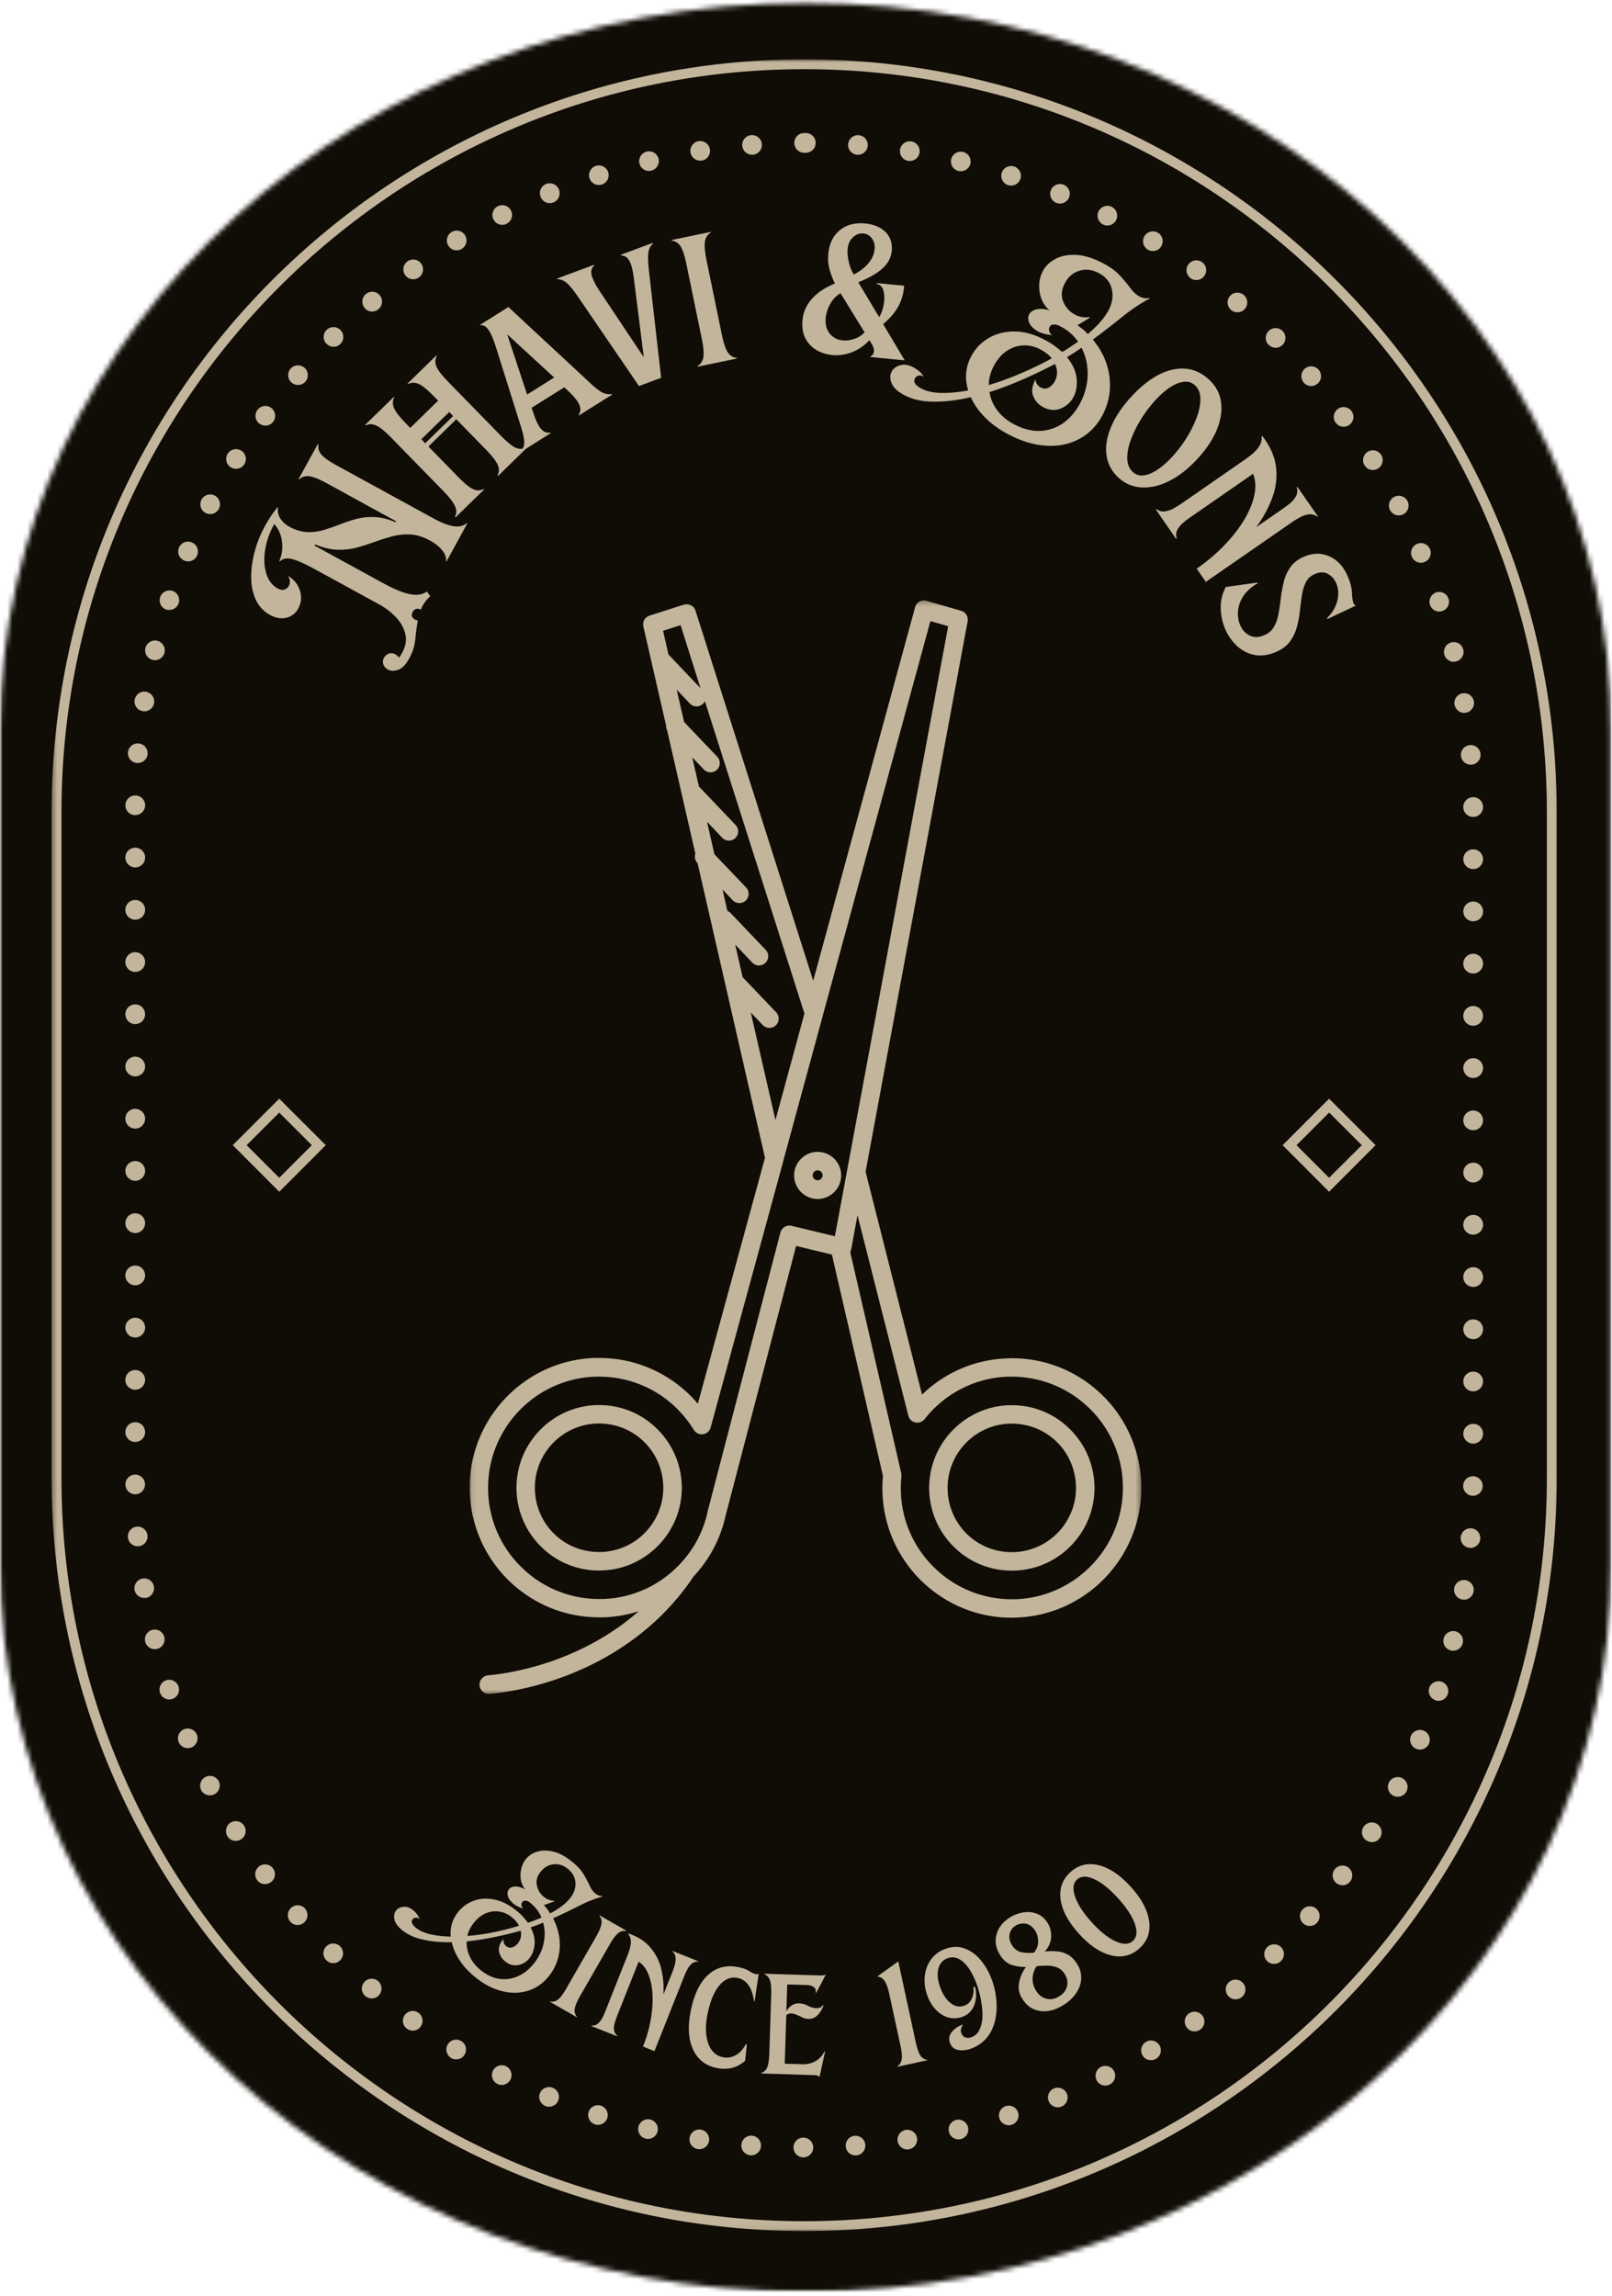 <svg xmlns="http://www.w3.org/2000/svg" width="323" height="460" fill="none"><mask id="a" width="323" height="460" x="0" y="0" maskUnits="userSpaceOnUse" style="mask-type:luminance"><path fill="#fff" d="M0 0h322.896v459.115H0V0Z"/></mask><g mask="url(#a)"><mask id="b" width="323" height="460" x="0" y="0" maskUnits="userSpaceOnUse" style="mask-type:luminance"><path fill="#fff" d="M0 146.479C0 65.906 72.281.594 161.448.594s161.448 65.312 161.448 145.885v166.75c0 80.573-72.281 145.886-161.448 145.886S0 393.802 0 313.229v-166.75Z"/></mask><g mask="url(#b)"><path fill="#100C06" d="M0 459.115V0h322.896v459.115H0Z"/></g></g><path fill="#C2B59B" d="m55.953 238.74-9.312-9.329 9.312-9.317 9.323 9.317-9.323 9.329Zm-6.531-9.329 6.531 6.532 6.531-6.532-6.53-6.52-6.532 6.52Zm216.89 9.329-9.317-9.329 9.317-9.317 9.318 9.317-9.318 9.329Zm-6.526-9.329 6.526 6.532 6.553-6.532-6.532-6.531-6.547 6.531Z"/><mask id="c" width="303" height="436" x="10" y="11" maskUnits="userSpaceOnUse" style="mask-type:luminance"><path fill="#fff" d="M10.344 11.875h302.344v435.078H10.344V11.875Z"/></mask><g mask="url(#c)"><path fill="#C2B59B" d="M161.13 446.948c-83.146 0-150.786-67.63-150.786-150.792V162.672c0-83.151 67.64-150.792 150.786-150.792 83.151 0 150.792 67.64 150.792 150.792v133.484c0 83.162-67.641 150.792-150.792 150.792Zm0-433.089c-82.067 0-148.812 66.74-148.812 148.813v133.484c0 82.068 66.745 148.813 148.812 148.813 82.073 0 148.818-66.745 148.818-148.813V162.672c0-82.073-66.745-148.813-148.818-148.813Z"/></g><path fill="#C2B59B" d="M160.969 432.182a1.968 1.968 0 0 1-1.396-.583 1.968 1.968 0 0 1 0-2.797 1.92 1.92 0 0 1 .641-.427 1.968 1.968 0 0 1 1.51 0c.245.099.458.245.646.427a2.004 2.004 0 0 1 .578 1.401c0 .261-.052.516-.151.755a1.92 1.92 0 0 1-.427.641 2.002 2.002 0 0 1-1.401.583Zm8.489-2.208c-.02-.26.011-.516.094-.76.078-.25.203-.469.375-.667.172-.203.37-.359.604-.479a1.934 1.934 0 0 1 1.5-.115c.245.084.469.209.667.375.198.172.359.375.474.604.12.235.193.48.213.74.016.26-.015.516-.099.76a1.967 1.967 0 0 1-1.718 1.355h-.157c-.25 0-.489-.042-.718-.136a1.89 1.89 0 0 1-.615-.385 1.86 1.86 0 0 1-.432-.589 1.805 1.805 0 0 1-.188-.703Zm-19.093 1.786a1.99 1.99 0 0 1-1.344-.682 1.9 1.9 0 0 1-.375-.672 1.956 1.956 0 0 1 .594-2.109c.203-.167.427-.292.677-.375.25-.078.505-.109.765-.089.256.026.5.094.735.214.229.12.427.276.593.474.172.198.297.422.375.667.084.244.115.5.094.755-.015.25-.083.489-.187.713a1.99 1.99 0 0 1-.443.594 2.08 2.08 0 0 1-.62.391 2.038 2.038 0 0 1-.724.135c-.036 0-.088-.016-.14-.016Zm29.494-2.838a1.994 1.994 0 0 1 .922-1.979c.224-.136.464-.224.719-.266.26-.036.516-.026.766.037.255.057.489.166.698.323.213.151.385.338.52.562.136.224.224.464.266.719.042.26.026.515-.036.765a1.883 1.883 0 0 1-.323.693 1.844 1.844 0 0 1-.563.521 2.01 2.01 0 0 1-.719.266 1.018 1.018 0 0 1-.307.031 1.917 1.917 0 0 1-1.276-.479 1.935 1.935 0 0 1-.667-1.193Zm-40.046 1.594a1.93 1.93 0 0 1-.719-.271 1.944 1.944 0 0 1-.886-1.214 1.996 1.996 0 0 1-.036-.765 1.983 1.983 0 0 1 .792-1.292c.213-.151.442-.26.697-.318a1.983 1.983 0 0 1 1.495.235 1.97 1.97 0 0 1 .886 1.224c.062.25.073.51.031.765a1.929 1.929 0 0 1-.667 1.188c-.37.312-.791.469-1.276.469a1.535 1.535 0 0 1-.302-.021h-.015Zm50.322-3.464a1.983 1.983 0 0 1 .235-1.489c.14-.224.312-.412.526-.563a1.82 1.82 0 0 1 .698-.323c.255-.062.51-.073.771-.026a1.964 1.964 0 0 1 1.286.802c.156.214.26.448.318.703.057.256.067.511.026.766a2.027 2.027 0 0 1-.271.719 1.893 1.893 0 0 1-.521.557c-.208.156-.437.26-.693.323a1.921 1.921 0 0 1-1.666-.37 1.947 1.947 0 0 1-.698-1.078l-.011-.021Zm-60.729 1.38a2.015 2.015 0 0 1-.708-.317 1.92 1.92 0 0 1-.526-.563 1.943 1.943 0 0 1-.276-.729 2.05 2.05 0 0 1 .026-.776 1.93 1.93 0 0 1 .328-.693c.151-.213.339-.385.563-.521a1.997 1.997 0 0 1 1.489-.239c.255.062.484.172.698.323.214.156.385.343.521.567.135.224.229.464.265.719a1.938 1.938 0 0 1-.723 1.854c-.36.282-.766.422-1.219.422a2.301 2.301 0 0 1-.422-.026l-.016-.021Zm70.844-4.047a2.002 2.002 0 0 1-.083-.765c.021-.261.093-.505.213-.735.12-.234.276-.432.474-.598a1.948 1.948 0 0 1 2.167-.245 1.923 1.923 0 0 1 .974 1.146 1.987 1.987 0 0 1-.13 1.5 1.99 1.99 0 0 1-.48.599 1.99 1.99 0 0 1-1.276.463 1.965 1.965 0 0 1-1.135-.38 1.91 1.91 0 0 1-.708-.969l-.016-.016Zm-81.052 1.172a1.971 1.971 0 0 1-1.135-.979 1.942 1.942 0 0 1-.209-.734 1.861 1.861 0 0 1 .084-.761c.083-.244.208-.468.375-.666.171-.193.369-.354.604-.469.229-.12.474-.188.734-.208a1.894 1.894 0 0 1 1.427.458c.198.167.36.365.479.599a1.982 1.982 0 0 1 .125 1.495 1.947 1.947 0 0 1-1.875 1.37c-.203 0-.401-.027-.593-.089l-.016-.016Zm90.932-4.63a1.95 1.95 0 0 1 0-1.505c.104-.245.245-.453.433-.635.187-.183.406-.323.645-.422.24-.094.49-.141.75-.141.261 0 .511.052.75.151.24.099.453.24.636.422.182.182.328.396.427.63.099.245.146.495.146.755 0 .261-.047.516-.151.756a1.962 1.962 0 0 1-1.063 1.067 1.967 1.967 0 0 1-1.833-.187 1.967 1.967 0 0 1-.724-.87l-.016-.021Zm-100.854.958a1.83 1.83 0 0 1-.641-.427 1.96 1.96 0 0 1-.432-.635 1.994 1.994 0 0 1-.005-1.51c.099-.245.245-.454.427-.641a2.012 2.012 0 0 1 1.396-.573c.26 0 .51.047.75.151.245.099.458.24.64.427.188.182.329.396.433.636a1.975 1.975 0 0 1 0 1.51 1.91 1.91 0 0 1-.729.88 1.93 1.93 0 0 1-1.094.328 1.818 1.818 0 0 1-.75-.125l.005-.021Zm110.453-5.177a2.02 2.02 0 0 1-.203-.734c-.021-.26.01-.516.094-.76.078-.25.203-.469.375-.667.166-.198.37-.359.599-.479.234-.115.479-.188.739-.203.261-.021.516.01.766.088.25.084.474.209.672.375.198.172.359.375.479.61.115.229.182.479.198.739a1.99 1.99 0 0 1-.099.761 1.964 1.964 0 0 1-.375.666 1.958 1.958 0 0 1-.604.469 1.805 1.805 0 0 1-.88.229c-.375 0-.719-.094-1.037-.286a1.896 1.896 0 0 1-.729-.787l.005-.021Zm-120.083.74a1.985 1.985 0 0 1-.604-.474 2.057 2.057 0 0 1-.375-.667c-.084-.25-.115-.5-.094-.76a1.942 1.942 0 0 1 .677-1.344c.198-.172.422-.297.672-.38.25-.083.505-.115.765-.094.261.021.511.089.74.209.234.119.432.276.604.479a1.98 1.98 0 0 1-.474 2.963 1.945 1.945 0 0 1-1.031.287 1.926 1.926 0 0 1-.885-.198l.005-.021Zm129.292-5.693a1.88 1.88 0 0 1-.256-.724 1.9 1.9 0 0 1 .032-.765c.062-.25.171-.485.328-.693a1.912 1.912 0 0 1 1.286-.781 1.88 1.88 0 0 1 .766.031c.255.062.489.167.698.323.213.151.385.338.526.562.135.224.224.469.265.724.037.261.026.516-.031.771-.062.255-.172.49-.328.703a1.861 1.861 0 0 1-.568.521 2.068 2.068 0 0 1-1.021.276c-.739.005-1.307-.302-1.703-.927l.006-.021Zm-138.558.495a1.922 1.922 0 0 1-.567-.521 2.023 2.023 0 0 1-.323-.698 2.105 2.105 0 0 1-.032-.765 1.986 1.986 0 0 1 .787-1.292c.213-.156.448-.266.703-.323.255-.062.516-.073.77-.031a1.952 1.952 0 0 1 1.604 1.489c.058.256.069.506.032.766a1.98 1.98 0 0 1-.266.719c-.38.635-.937.948-1.682.943a1.887 1.887 0 0 1-1.031-.245l.005-.042Zm147.386-6.125a1.94 1.94 0 0 1-.349-1.469c.041-.26.13-.5.265-.724.141-.224.313-.411.526-.567.214-.151.448-.256.703-.313.256-.057.511-.068.766-.021.261.042.5.131.719.271.224.136.411.313.562.526.151.209.256.443.313.698.062.255.068.511.026.766-.042.26-.13.5-.266.718-.14.224-.312.412-.526.563-.344.25-.729.37-1.156.37-.667 0-1.198-.271-1.583-.818Zm-156.23.281a2.03 2.03 0 0 1-.515-.562 2.004 2.004 0 0 1-.266-.719 1.991 1.991 0 0 1 .35-1.463 2.024 2.024 0 0 1 1.28-.787c.256-.042.51-.031.766.026.255.063.484.167.698.318.213.151.385.344.526.562a2.02 2.02 0 0 1 .24 1.495c-.063.255-.167.49-.323.703a1.892 1.892 0 0 1-1.6.808 1.854 1.854 0 0 1-1.155-.381Zm164.532-6.593a2.004 2.004 0 0 1-.37-.678 1.909 1.909 0 0 1-.083-.765c.02-.261.093-.505.213-.74.12-.234.276-.432.479-.604a2.01 2.01 0 0 1 .672-.364 1.961 1.961 0 0 1 1.495.13c.234.12.432.276.599.474.172.198.297.422.375.672a1.916 1.916 0 0 1-.12 1.505c-.12.234-.276.437-.474.604a2.01 2.01 0 0 1-1.276.463 1.895 1.895 0 0 1-1.5-.703l-.01.006Zm-172.875.052a1.923 1.923 0 0 1-.474-.605 1.915 1.915 0 0 1-.12-1.505 1.963 1.963 0 0 1 1.713-1.354 1.954 1.954 0 0 1 2.12 1.802c.021.261-.005.516-.088.766a2.01 2.01 0 0 1-.375.677c-.386.463-.88.693-1.485.693a1.91 1.91 0 0 1-1.28-.48l-.011.006Zm180.692-7.006a1.92 1.92 0 0 1-.416-.64 1.893 1.893 0 0 1-.141-.755 1.943 1.943 0 0 1 .583-1.386c.183-.187.396-.328.641-.427a1.957 1.957 0 0 1 1.505 0c.245.099.459.24.641.427.182.188.323.401.417.641.099.245.145.495.14.755 0 .26-.052.51-.156.75-.099.24-.245.453-.427.635a1.91 1.91 0 0 1-1.38.563 1.891 1.891 0 0 1-1.396-.568l-.011.005Zm-188.505-.166a1.949 1.949 0 0 1-.573-1.391c0-.26.047-.51.146-.755.1-.24.24-.453.427-.635.183-.188.396-.329.636-.428a1.98 1.98 0 0 1 .755-.145 1.942 1.942 0 0 1 1.812 1.208 1.943 1.943 0 0 1 0 1.505c-.099.24-.24.453-.421.641-.38.39-.85.583-1.396.578-.537-.005-1-.203-1.38-.583l-.006.005Zm195.776-7.36a1.91 1.91 0 0 1-.474-.604 2.018 2.018 0 0 1-.203-.739 1.997 1.997 0 0 1 .099-.761c.083-.25.214-.469.386-.666.171-.198.375-.355.609-.469a1.974 1.974 0 0 1 2.161.26 1.9 1.9 0 0 1 .469.61c.12.234.188.479.203.739a1.966 1.966 0 0 1-.474 1.438c-.39.448-.885.677-1.484.682-.49 0-.922-.167-1.292-.49Zm-203.01-.406a1.957 1.957 0 0 1-.255-2.167 1.94 1.94 0 0 1 .468-.604c.198-.166.417-.291.667-.375.245-.083.5-.114.76-.093.26.015.506.083.74.197.23.12.432.277.604.469.172.198.297.422.38.672.084.245.115.5.094.761a1.951 1.951 0 0 1-.672 1.354c-.37.317-.797.484-1.286.489a1.884 1.884 0 0 1-1.5-.708v.005Zm209.661-7.661a1.979 1.979 0 0 1-.51-.568 1.996 1.996 0 0 1-.219-1.484c.063-.25.172-.48.323-.693a2.02 2.02 0 0 1 .573-.516 1.9 1.9 0 0 1 .719-.26 1.926 1.926 0 0 1 1.468.359 1.97 1.97 0 0 1 .771 1.297 2 2 0 0 1-.036.766 1.896 1.896 0 0 1-.328.692c-.391.542-.917.808-1.578.803a1.945 1.945 0 0 1-1.183-.402v.006Zm-216.281-.631a1.946 1.946 0 0 1-.328-.697 2.023 2.023 0 0 1-.037-.771c.042-.261.13-.5.266-.724.136-.229.307-.417.516-.573a2.021 2.021 0 0 1 1.469-.36 1.97 1.97 0 0 1 1.619 1.48c.063.255.073.51.037.77-.042.261-.13.5-.266.724a1.949 1.949 0 0 1-.52.573 2.031 2.031 0 0 1-1.167.381c-.662 0-1.193-.266-1.589-.803Zm222.297-7.911a1.98 1.98 0 0 1-.625-2.719c.141-.218.318-.406.531-.557.214-.151.443-.255.698-.313a2.007 2.007 0 0 1 1.49.25c.218.141.406.318.552.527.151.213.255.447.317.697a1.937 1.937 0 0 1-.244 1.485c-.386.62-.943.932-1.677.932a1.995 1.995 0 0 1-1.042-.318v.016Zm-228.25-.88a1.92 1.92 0 0 1-.27-.719 1.921 1.921 0 0 1 .025-.771 2 2 0 0 1 .875-1.229 2.014 2.014 0 0 1 1.49-.25c.255.063.49.167.703.318.213.151.39.338.526.562.14.219.229.459.27.719a1.92 1.92 0 0 1-.338 1.469 1.981 1.981 0 0 1-1.599.833c-.734 0-1.297-.312-1.682-.932Zm233.573-8.13a1.976 1.976 0 0 1-.958-1.162 1.948 1.948 0 0 1 .13-1.495c.12-.234.281-.432.484-.599a1.958 1.958 0 0 1 1.432-.453c.261.021.506.094.74.209.234.125.432.286.599.484.172.203.292.427.37.677.083.25.109.505.088.766-.026.26-.093.505-.218.739a1.923 1.923 0 0 1-.73.771 1.887 1.887 0 0 1-1.031.281 1.825 1.825 0 0 1-.906-.218ZM40.318 358.62a1.937 1.937 0 0 1-.203-.74 1.974 1.974 0 0 1 .458-1.427c.172-.198.37-.354.599-.474a1.948 1.948 0 0 1 1.5-.125c.25.078.474.198.672.37.203.167.364.365.484.594.115.234.177.474.198.734.016.255-.016.505-.094.75a1.988 1.988 0 0 1-.958 1.136 1.945 1.945 0 0 1-.896.224 1.92 1.92 0 0 1-1.026-.277 1.918 1.918 0 0 1-.734-.765Zm243.427-8.292a1.965 1.965 0 0 1-.63-.432 2.006 2.006 0 0 1-.422-.641 2.084 2.084 0 0 1-.141-.755c0-.26.052-.51.151-.75.104-.24.25-.448.432-.63a1.97 1.97 0 0 1 2.782.015c.182.188.323.402.422.646.099.24.151.49.145.756 0 .26-.052.51-.151.755a1.96 1.96 0 0 1-1.812 1.192 1.78 1.78 0 0 1-.776-.156Zm-247.933-1.323a1.989 1.989 0 0 1-.15-.75c-.006-.26.046-.51.14-.755a2.018 2.018 0 0 1 1.047-1.073 2.1 2.1 0 0 1 .755-.156c.266 0 .516.052.755.146a2 2 0 0 1 1.078 1.062c.1.24.146.49.146.75a1.938 1.938 0 0 1-.567 1.386 1.93 1.93 0 0 1-.625.432c-.245.099-.5.151-.766.151a1.892 1.892 0 0 1-1.089-.323 1.873 1.873 0 0 1-.724-.87Zm251.813-8.406a1.89 1.89 0 0 1-.661-.38 1.924 1.924 0 0 1-.469-.599 1.947 1.947 0 0 1-.12-1.495 1.96 1.96 0 0 1 .984-1.12 2 2 0 0 1 .73-.203 1.944 1.944 0 0 1 1.895 1.078c.12.235.188.479.209.745.015.26-.016.516-.099.76a1.9 1.9 0 0 1-.724.974c-.344.245-.729.37-1.151.365a1.73 1.73 0 0 1-.594-.104v-.021Zm-255.568-1.531a1.945 1.945 0 0 1-.088-.755c.02-.256.088-.5.203-.735.12-.229.276-.432.469-.599.198-.172.416-.297.661-.38.245-.078.5-.109.755-.089.26.021.505.089.735.209a1.957 1.957 0 0 1 1.078 1.885 1.95 1.95 0 0 1-1.334 1.735 1.886 1.886 0 0 1-1.776-.282 1.897 1.897 0 0 1-.703-.989Zm258.636-8.433a2.001 2.001 0 0 1-1.209-.901 1.983 1.983 0 0 1-.255-.724 1.893 1.893 0 0 1 .037-.765c.062-.255.172-.485.328-.693.156-.213.344-.385.567-.515.224-.136.469-.224.724-.261a1.897 1.897 0 0 1 1.464.365c.208.156.38.343.516.567.135.224.218.469.26.724.036.261.026.516-.036.771a1.947 1.947 0 0 1-.704 1.063 1.949 1.949 0 0 1-1.203.422c-.166 0-.328-.016-.489-.053Zm-261.594-1.76a1.893 1.893 0 0 1-.031-.766 2 2 0 0 1 .78-1.286 1.994 1.994 0 0 1 1.458-.359c.256.041.496.13.72.26.219.135.411.307.563.516a2 2 0 0 1 .333.687 2 2 0 0 1 .036.766c-.036.26-.125.5-.26.724a1.927 1.927 0 0 1-1.698.958 1.922 1.922 0 0 1-1.208-.427 1.908 1.908 0 0 1-.693-1.073Zm263.896-8.448a1.919 1.919 0 0 1-.714-.276 1.84 1.84 0 0 1-.557-.526 2.006 2.006 0 0 1-.318-.693 2.012 2.012 0 0 1-.026-.765c.047-.255.136-.495.276-.714.136-.219.313-.406.521-.557.214-.151.448-.255.698-.318.255-.057.51-.068.766-.026.26.042.5.13.718.271.224.141.412.312.563.526.156.214.26.448.318.703.062.255.067.516.026.771a1.896 1.896 0 0 1-.672 1.177 1.925 1.925 0 0 1-1.271.464 1.38 1.38 0 0 1-.328-.037Zm-266.037-1.943a1.994 1.994 0 0 1 .026-.765 1.966 1.966 0 0 1 .875-1.219c.22-.141.459-.229.714-.276.26-.042.515-.031.77.026a1.957 1.957 0 0 1 1.225.87c.14.219.234.458.276.719a1.92 1.92 0 0 1-.026.77c-.058.256-.162.49-.318.698a1.958 1.958 0 0 1-1.281.802 1.533 1.533 0 0 1-.318 0 1.93 1.93 0 0 1-1.266-.458 1.93 1.93 0 0 1-.677-1.167Zm267.521-8.406a1.998 1.998 0 0 1-1.338-.693 1.964 1.964 0 0 1-.37-.671 1.917 1.917 0 0 1 .13-1.5c.12-.235.281-.433.484-.599.198-.167.422-.292.672-.37.25-.078.506-.104.766-.083a1.997 1.997 0 0 1 1.328.697 1.97 1.97 0 0 1 .453 1.433 1.956 1.956 0 0 1-.193.703c-.114.219-.26.417-.442.583a2.077 2.077 0 0 1-.62.386c-.234.088-.474.13-.719.13a.492.492 0 0 1-.151-.021v.005ZM25.63 307.964a1.971 1.971 0 0 1 1.787-2.131c.265-.026.52.006.77.084s.474.203.678.375c.198.166.359.37.479.604.12.229.192.479.213.739.021.261-.005.516-.088.766a1.952 1.952 0 0 1-.974 1.146 1.88 1.88 0 0 1-.735.213h-.172c-.25 0-.484-.046-.713-.135a1.887 1.887 0 0 1-.615-.385 1.936 1.936 0 0 1-.437-.584 1.905 1.905 0 0 1-.193-.698v.006Zm269.516-8.318c-.261 0-.511-.047-.755-.151a1.956 1.956 0 0 1-1.068-1.068 1.903 1.903 0 0 1 .01-1.505 1.99 1.99 0 0 1 .427-.63c.188-.183.401-.318.641-.417.24-.099.49-.151.745-.146a1.954 1.954 0 0 1 1.38.589 1.944 1.944 0 0 1 .412 2.13 1.997 1.997 0 0 1-1.068 1.052c-.245.099-.49.146-.75.146h.026ZM25.13 297.375a1.964 1.964 0 0 1 .568-1.391 2.03 2.03 0 0 1 .63-.432c.24-.099.49-.151.75-.156a1.973 1.973 0 0 1 1.396.578c.187.188.328.401.432.641.1.244.146.494.146.76 0 .26-.047.51-.146.755-.104.24-.245.453-.432.641a1.85 1.85 0 0 1-.64.427c-.24.104-.495.151-.756.151-.26 0-.51-.057-.75-.156a2.016 2.016 0 0 1-.63-.433 2.014 2.014 0 0 1-.422-.64 1.947 1.947 0 0 1-.146-.75v.005Zm268.073-10.156c0-.261.052-.516.151-.755.104-.245.245-.459.432-.646a1.975 1.975 0 0 1 3.224 2.156 1.916 1.916 0 0 1-.427.641 1.977 1.977 0 0 1-2.156.432 2.018 2.018 0 0 1-.646-.432 2.038 2.038 0 0 1-.427-.641 2.02 2.02 0 0 1-.151-.76v.005Zm-268.083-.334c0-.26.052-.515.15-.755.1-.245.24-.458.428-.64.187-.188.4-.328.64-.433.245-.099.495-.145.76-.145.261 0 .511.046.756.145.24.105.453.245.64.433.188.182.329.395.428.64.104.24.15.495.15.755 0 .266-.046.516-.15.761a1.96 1.96 0 0 1-1.068 1.068 1.993 1.993 0 0 1-1.515 0 1.853 1.853 0 0 1-.641-.433 1.847 1.847 0 0 1-.427-.64 1.91 1.91 0 0 1-.151-.761v.005Zm268.083-10.14c0-.261.052-.511.151-.755.104-.24.245-.459.432-.641.183-.187.396-.328.641-.427.24-.104.495-.151.755-.151.261 0 .516.047.756.151a1.957 1.957 0 0 1 1.072 1.068 1.987 1.987 0 0 1 0 1.515c-.099.24-.244.453-.427.641a2 2 0 0 1-1.401.578 2.004 2.004 0 0 1-1.401-.578 2.004 2.004 0 0 1-.578-1.406v.005Zm-268.083-.313c0-.265.052-.515.15-.76a1.949 1.949 0 0 1 1.069-1.068 1.993 1.993 0 0 1 2.156.427c.187.188.328.401.427.641.104.245.15.495.15.76a1.968 1.968 0 0 1-.577 1.396 1.94 1.94 0 0 1-.64.427 1.902 1.902 0 0 1-.756.151c-.266 0-.516-.047-.76-.151a1.924 1.924 0 0 1-.641-.427 1.91 1.91 0 0 1-.427-.646 1.877 1.877 0 0 1-.151-.755v.005Zm268.083-10.14c0-.266.052-.516.151-.761.104-.239.245-.453.432-.64a1.975 1.975 0 0 1 3.224 2.156 1.916 1.916 0 0 1-.427.641 2.014 2.014 0 0 1-.645.432c-.24.099-.495.146-.756.146-.26 0-.515-.047-.755-.151a1.926 1.926 0 0 1-1.073-1.073 1.975 1.975 0 0 1-.151-.755v.005Zm-268.083-.334c0-.26.052-.515.15-.755a2.023 2.023 0 0 1 1.068-1.073 1.993 1.993 0 0 1 1.516 0c.24.104.453.245.64.433.188.182.329.395.428.64.104.24.15.495.15.755 0 .261-.046.516-.15.756-.1.244-.24.458-.427.645a2.022 2.022 0 0 1-.64.428 2.013 2.013 0 0 1-.756.151c-.266 0-.516-.053-.76-.151a1.853 1.853 0 0 1-.641-.433 1.895 1.895 0 0 1-.427-.64 1.91 1.91 0 0 1-.151-.761v.005Zm268.083-10.13a1.975 1.975 0 0 1 .583-1.396 1.975 1.975 0 0 1 2.152-.432c.244.104.458.245.645.432a1.975 1.975 0 0 1-2.156 3.224 1.972 1.972 0 0 1-1.224-1.833v.005ZM25.12 255.5a1.996 1.996 0 0 1 .578-1.396c.187-.187.4-.328.64-.427a1.91 1.91 0 0 1 .76-.151c.261 0 .511.047.756.151a1.955 1.955 0 0 1 1.068 1.068c.104.245.15.495.15.755 0 .266-.046.516-.15.76-.1.24-.24.454-.427.641a1.94 1.94 0 0 1-.64.427 1.902 1.902 0 0 1-.756.151c-.266 0-.516-.047-.76-.151a1.924 1.924 0 0 1-.641-.427 1.91 1.91 0 0 1-.427-.646 1.88 1.88 0 0 1-.151-.755Zm268.083-10.141a2 2 0 0 1 .151-.76c.104-.24.245-.453.432-.641a1.975 1.975 0 0 1 3.224 2.157 1.963 1.963 0 0 1-1.072 1.067 1.87 1.87 0 0 1-.756.151c-.26 0-.515-.046-.755-.151a1.911 1.911 0 0 1-.646-.427 1.994 1.994 0 0 1-.578-1.401v.005Zm-268.083-.322a1.995 1.995 0 0 1 .578-1.402c.187-.182.4-.328.64-.427a1.993 1.993 0 0 1 2.156.427c.188.188.329.402.428.646.104.24.15.495.15.756 0 .26-.046.515-.15.755-.1.245-.24.458-.427.64a2.054 2.054 0 0 1-.64.433 1.993 1.993 0 0 1-1.517 0 2.053 2.053 0 0 1-.64-.433 1.838 1.838 0 0 1-.427-.64 1.977 1.977 0 0 1-.151-.755Zm268.083-10.141a1.968 1.968 0 0 1 .583-1.396 1.975 1.975 0 0 1 2.152-.432c.244.104.458.245.645.432.183.182.328.396.427.641a1.968 1.968 0 0 1 0 1.51 1.988 1.988 0 0 1-.427.646 2 2 0 0 1-1.401.578 1.975 1.975 0 0 1-1.396-.578 1.972 1.972 0 0 1-.583-1.401Zm-268.083-.328a1.989 1.989 0 0 1 .578-1.396c.187-.188.4-.328.64-.427a1.91 1.91 0 0 1 .76-.151c.261 0 .511.047.756.151.24.099.453.239.64.427.188.187.329.401.428.641.104.244.15.494.15.755 0 .265-.046.515-.15.76a1.949 1.949 0 0 1-1.068 1.068 1.993 1.993 0 0 1-1.515 0 1.954 1.954 0 0 1-1.068-1.068 2.002 2.002 0 0 1-.151-.76Zm268.083-10.13c0-.261.052-.511.151-.756.104-.239.245-.453.432-.64.183-.188.396-.328.641-.427.24-.105.495-.151.755-.151.261 0 .516.046.756.151.244.099.458.239.645.427a1.996 1.996 0 0 1 .578 1.396 2 2 0 0 1-.578 1.401 1.922 1.922 0 0 1-.645.427 1.977 1.977 0 0 1-2.735-1.828Zm-268.083-.329c0-.265.052-.515.15-.755.1-.245.24-.458.428-.646.187-.182.4-.328.64-.427a1.993 1.993 0 0 1 2.156.427c.188.188.329.401.428.646.104.24.15.49.15.755 0 .261-.046.516-.15.756-.1.244-.24.458-.427.64a2.054 2.054 0 0 1-.64.433 1.993 1.993 0 0 1-1.517 0 2.053 2.053 0 0 1-.64-.433 1.847 1.847 0 0 1-.427-.64 1.979 1.979 0 0 1-.151-.756Zm268.083-10.14c0-.261.052-.516.151-.755.104-.245.245-.459.432-.646a1.975 1.975 0 0 1 3.224 2.156 1.916 1.916 0 0 1-.427.641 1.977 1.977 0 0 1-2.156.432 1.944 1.944 0 0 1-.641-.432 1.975 1.975 0 0 1-.583-1.396Zm-268.083-.318c0-.26.052-.516.15-.755a1.85 1.85 0 0 1 .428-.641 2.05 2.05 0 0 1 .64-.432 1.993 1.993 0 0 1 1.516 0c.24.104.453.245.64.432.188.183.329.396.428.641.104.239.15.495.15.755 0 .266-.046.516-.15.755a1.91 1.91 0 0 1-.427.646 1.993 1.993 0 0 1-2.156.427 2.035 2.035 0 0 1-.641-.427 1.91 1.91 0 0 1-.427-.646 1.951 1.951 0 0 1-.151-.755Zm268.083-10.146c0-.26.052-.51.151-.755a1.997 1.997 0 0 1 1.073-1.068c.24-.104.495-.151.755-.151.261 0 .516.047.756.151.244.099.458.24.645.427a1.994 1.994 0 0 1 .427 2.157 2.017 2.017 0 0 1-.427.64 1.984 1.984 0 0 1-.645.427 1.977 1.977 0 0 1-2.735-1.828Zm-268.083-.323c0-.265.052-.515.15-.76a1.949 1.949 0 0 1 1.069-1.068 1.993 1.993 0 0 1 2.156.427c.187.188.328.401.427.641.104.245.15.495.15.76 0 .261-.046.511-.15.756-.1.244-.24.458-.427.64a1.94 1.94 0 0 1-.64.427 1.902 1.902 0 0 1-.756.151c-.266 0-.516-.047-.76-.151a1.938 1.938 0 0 1-.641-.427 1.847 1.847 0 0 1-.427-.64 1.998 1.998 0 0 1-.151-.756Zm268.083-10.13a2 2 0 0 1 .151-.76c.104-.24.245-.453.432-.641a1.975 1.975 0 0 1 3.224 2.156 1.906 1.906 0 0 1-.427.641 1.922 1.922 0 0 1-.645.427c-.24.104-.495.151-.756.151-.26 0-.515-.047-.755-.151a1.858 1.858 0 0 1-.641-.427 1.934 1.934 0 0 1-.432-.641 1.987 1.987 0 0 1-.151-.755Zm-268.083-.328a1.99 1.99 0 0 1 .578-1.396 2.05 2.05 0 0 1 .64-.432 1.993 1.993 0 0 1 1.516 0c.24.104.453.245.64.432.188.182.329.396.428.641.104.239.15.495.15.755s-.046.516-.15.755a1.91 1.91 0 0 1-.427.646 1.993 1.993 0 0 1-2.156.427 2.035 2.035 0 0 1-.641-.427 1.91 1.91 0 0 1-.427-.646 1.974 1.974 0 0 1-.151-.755Zm268.083-10.146a1.975 1.975 0 0 1 .583-1.396 1.944 1.944 0 0 1 1.396-.578c.261 0 .516.047.756.146.244.104.458.245.645.432a1.975 1.975 0 0 1-2.156 3.224 1.916 1.916 0 0 1-.641-.427 2.049 2.049 0 0 1-.432-.64 2.002 2.002 0 0 1-.151-.761ZM25.12 182.26a1.996 1.996 0 0 1 .578-1.395c.187-.188.4-.328.64-.427.245-.105.495-.151.76-.151.261 0 .511.046.756.151.24.099.453.239.64.427.188.187.329.401.428.64.104.245.15.495.15.755 0 .266-.046.516-.15.761a1.96 1.96 0 0 1-1.068 1.068 1.902 1.902 0 0 1-.755.151c-.266 0-.516-.047-.76-.151a1.954 1.954 0 0 1-1.068-1.068 2.004 2.004 0 0 1-.151-.761Zm268.083-10.135c0-.266.052-.516.151-.76.104-.24.245-.453.432-.641.183-.187.396-.328.641-.427a1.975 1.975 0 0 1 2.583 2.583c-.099.24-.244.453-.427.641a1.922 1.922 0 0 1-.645.427c-.24.104-.495.151-.756.151-.26 0-.515-.047-.755-.151a1.858 1.858 0 0 1-.641-.427 2.053 2.053 0 0 1-.432-.641 1.994 1.994 0 0 1-.151-.755Zm-268.083-.333c0-.261.052-.516.15-.755a1.91 1.91 0 0 1 .428-.646c.187-.183.4-.328.64-.427a1.993 1.993 0 0 1 2.156.427c.188.187.329.401.428.646.104.239.15.494.15.755 0 .26-.046.515-.15.755a1.85 1.85 0 0 1-.427.641 2.051 2.051 0 0 1-.64.432 1.993 1.993 0 0 1-1.517 0 2.05 2.05 0 0 1-.64-.432 1.85 1.85 0 0 1-.427-.641 1.977 1.977 0 0 1-.151-.755Zm268.083-10.11a2 2 0 0 1 .151-.76c.104-.24.245-.453.432-.641a1.975 1.975 0 0 1 3.224 2.157 1.998 1.998 0 0 1-1.072 1.072c-.24.099-.495.146-.756.146a1.929 1.929 0 0 1-1.396-.578 1.94 1.94 0 0 1-.432-.64 1.977 1.977 0 0 1-.151-.756Zm-266.125 1.62a2.05 2.05 0 0 1-.75-.156 2.03 2.03 0 0 1-.63-.432 1.964 1.964 0 0 1-.568-1.391c0-.26.047-.51.151-.755a1.949 1.949 0 0 1 1.068-1.068c.245-.104.495-.151.755-.151.266 0 .516.047.76.151a1.954 1.954 0 0 1 1.068 1.068c.104.245.151.495.151.755a1.958 1.958 0 0 1-.588 1.385 1.928 1.928 0 0 1-.636.422 1.988 1.988 0 0 1-.755.146l-.026.026Zm265.651-11.917c-.021-.255.011-.51.089-.76a1.97 1.97 0 0 1 .968-1.146c.23-.12.474-.192.735-.219.26-.02.515.006.765.089.25.078.474.203.678.37.197.166.359.37.484.604.12.229.193.479.213.74a2.002 2.002 0 0 1-.453 1.432 1.995 1.995 0 0 1-1.333.698h-.172a1.995 1.995 0 0 1-1.338-.521 1.915 1.915 0 0 1-.438-.583 1.932 1.932 0 0 1-.198-.704Zm-265.302 1.459a1.953 1.953 0 0 1-1.698-1.365 2.074 2.074 0 0 1-.088-.76c.026-.261.099-.505.218-.735a2.02 2.02 0 0 1 .485-.599c.203-.171.427-.291.677-.369a1.952 1.952 0 0 1 1.5.13c.229.125.427.281.594.484.171.198.291.422.37.672.083.245.109.5.088.761a1.977 1.977 0 0 1-.636 1.281 1.99 1.99 0 0 1-1.343.515.46.46 0 0 1-.167-.015Zm264.011-11.688a1.966 1.966 0 0 1 .343-1.463c.151-.214.334-.386.558-.526.218-.136.458-.229.713-.271.261-.047.516-.037.771.021.255.062.49.166.703.317a1.996 1.996 0 0 1 .802 1.287 1.995 1.995 0 0 1-.349 1.463 1.984 1.984 0 0 1-1.281.797 3.64 3.64 0 0 1-.328.032 1.918 1.918 0 0 1-1.255-.485 1.908 1.908 0 0 1-.662-1.172h-.015Zm-262.84 1.313a1.943 1.943 0 0 1-.718-.276 1.928 1.928 0 0 1-.557-.526 2.052 2.052 0 0 1-.318-.703 1.921 1.921 0 0 1-.02-.771 1.954 1.954 0 0 1 .796-1.271c.214-.151.443-.255.698-.318a2.01 2.01 0 0 1 .766-.026c.255.042.495.13.718.271.22.135.407.313.563.521.151.213.255.448.318.698.062.255.073.51.031.771a1.912 1.912 0 0 1-.672 1.182 1.92 1.92 0 0 1-1.276.474c-.104 0-.224-.016-.328-.026Zm260.787-11.406a1.99 1.99 0 0 1 .23-1.485 1.943 1.943 0 0 1 1.213-.89c.25-.063.505-.073.766-.032.255.037.495.125.719.261.223.135.411.307.567.521a1.953 1.953 0 0 1 .089 2.177 1.997 1.997 0 0 1-.516.567 2.022 2.022 0 0 1-.698.323 1.942 1.942 0 0 1-.495.073 1.918 1.918 0 0 1-1.192-.437 1.906 1.906 0 0 1-.683-1.078Zm-258.812 1.135a1.995 1.995 0 0 1-.693-.333 1.944 1.944 0 0 1-.52-.568 2.007 2.007 0 0 1-.22-1.495 1.987 1.987 0 0 1 1.62-1.469c.256-.036.51-.026.766.037.255.062.484.172.693.328a1.949 1.949 0 0 1 .776 1.297c.041.255.026.515-.037.765-.11.438-.343.792-.698 1.068a1.909 1.909 0 0 1-1.203.417 1.919 1.919 0 0 1-.484-.047Zm255.958-11.026a1.918 1.918 0 0 1-.093-.766 1.83 1.83 0 0 1 .203-.739 1.985 1.985 0 0 1 1.135-.995c.25-.078.5-.104.76-.083a1.961 1.961 0 0 1 1.334.682c.172.198.297.417.38.661.078.25.104.5.083.761-.02.255-.088.5-.203.734-.12.229-.276.432-.469.599a1.936 1.936 0 0 1-.661.38c-.203.073-.406.11-.62.11a1.915 1.915 0 0 1-1.14-.381 1.927 1.927 0 0 1-.709-.963Zm-253.192.958a2.058 2.058 0 0 1-.672-.385 1.874 1.874 0 0 1-.47-.615 1.98 1.98 0 0 1-.103-1.51 2 2 0 0 1 .38-.662 1.956 1.956 0 0 1 1.339-.671c.255-.021.51.005.755.083a1.995 1.995 0 0 1 1.12.984c.114.235.182.479.203.735a1.913 1.913 0 0 1-.807 1.724 1.922 1.922 0 0 1-1.146.369 1.932 1.932 0 0 1-.6-.052Zm249.552-10.599a1.968 1.968 0 0 1-.151-.755c0-.26.046-.51.145-.75a1.976 1.976 0 0 1 1.813-1.229 1.989 1.989 0 0 1 1.401.573c.187.182.328.396.432.635.099.24.146.495.146.75 0 .261-.047.511-.146.755-.099.24-.239.454-.422.636a1.94 1.94 0 0 1-1.38.588 1.888 1.888 0 0 1-1.104-.328 1.982 1.982 0 0 1-.734-.89v.015Zm-245.99.761a1.971 1.971 0 0 1-1.031-2.594 1.922 1.922 0 0 1 1.067-1.052c.24-.099.49-.146.75-.146.26.005.51.057.75.162a1.968 1.968 0 0 1 1.079 1.072c.099.245.145.495.145.761a1.943 1.943 0 0 1-.875 1.635 1.935 1.935 0 0 1-1.088.328c-.276 0-.542-.057-.797-.166Zm241.615-10.104a1.95 1.95 0 0 1-.209-.74c-.021-.26.011-.516.089-.766a1.99 1.99 0 0 1 .974-1.15 1.94 1.94 0 0 1 .739-.209c.261-.026.511.005.761.083s.474.203.672.37a1.928 1.928 0 0 1 .692 1.333 1.98 1.98 0 0 1-.083.761c-.078.25-.203.474-.37.672a1.895 1.895 0 0 1-.593.484 1.923 1.923 0 0 1-.912.224c-.37 0-.713-.094-1.026-.286a1.95 1.95 0 0 1-.734-.776Zm-237.308.578a1.937 1.937 0 0 1-.599-.485 1.929 1.929 0 0 1-.37-.672 1.988 1.988 0 0 1-.083-.76c.021-.26.089-.51.209-.74.125-.229.28-.427.484-.593.198-.172.422-.292.672-.37a1.926 1.926 0 0 1 1.495.125 1.956 1.956 0 0 1 .969 1.151c.078.25.109.505.088.766-.02.255-.094.505-.214.734a1.896 1.896 0 0 1-.724.776 1.916 1.916 0 0 1-1.026.286c-.312 0-.604-.072-.885-.218h-.016Zm232.209-9.537a2.003 2.003 0 0 1-.276-.724 1.976 1.976 0 0 1 .343-1.468c.151-.214.339-.391.558-.527.224-.14.463-.229.718-.276a2.06 2.06 0 0 1 .771.026c.255.058.49.167.703.318.214.151.391.339.526.557.141.224.23.464.271.724a1.91 1.91 0 0 1-.031.771 1.927 1.927 0 0 1-.318.698c-.151.214-.338.39-.562.526a1.944 1.944 0 0 1-1.042.302c-.713-.01-1.265-.323-1.646-.927h-.015Zm-227.167.39a2.023 2.023 0 0 1-.563-.53 1.944 1.944 0 0 1-.312-.704 1.993 1.993 0 0 1-.026-.765 1.954 1.954 0 0 1 .802-1.281c.214-.151.448-.256.703-.318.25-.057.51-.063.766-.021a1.935 1.935 0 0 1 1.276.802c.15.214.255.448.312.703.063.25.068.51.026.766-.047.26-.135.5-.276.719-.395.609-.953.916-1.682.922a2.013 2.013 0 0 1-1.005-.292h-.021Zm221.38-8.937a1.913 1.913 0 0 1-.323-.698 1.925 1.925 0 0 1-.031-.77c.042-.256.13-.5.266-.724.14-.22.312-.412.526-.563.208-.156.437-.26.692-.323a1.97 1.97 0 0 1 1.48.23 1.93 1.93 0 0 1 .895 1.208c.063.255.073.51.032.77a1.984 1.984 0 0 1-.776 1.292c-.349.25-.74.38-1.167.38-.661-.005-1.182-.27-1.573-.802h-.021Zm-215.64.198a1.988 1.988 0 0 1-.516-.567 2.04 2.04 0 0 1-.255-.724 2.023 2.023 0 0 1 .036-.771 1.89 1.89 0 0 1 .328-.693 1.99 1.99 0 0 1 1.287-.776c.26-.042.515-.031.765.031.256.063.485.172.698.323a1.99 1.99 0 0 1 .781 1.292c.037.26.027.515-.036.77a2.08 2.08 0 0 1-.323.699c-.396.53-.927.802-1.594.796a1.955 1.955 0 0 1-1.15-.38h-.021Zm209.25-8.234a1.964 1.964 0 0 1-.474-1.438 2.007 2.007 0 0 1 .682-1.354c.203-.166.422-.291.672-.37a1.944 1.944 0 0 1 1.5.115c.229.115.432.276.604.469.167.198.292.422.375.666.078.25.109.5.094.76a1.993 1.993 0 0 1-.203.735 1.976 1.976 0 0 1-1.756 1.104 1.924 1.924 0 0 1-1.494-.687Zm-202.818 0a2.005 2.005 0 0 1-.474-.61 1.953 1.953 0 0 1-.198-.744 1.967 1.967 0 0 1 1.083-1.901c.235-.115.48-.183.74-.198.26-.021.51.01.76.094.245.078.47.203.667.374a1.984 1.984 0 0 1 .583 2.105 1.881 1.881 0 0 1-.375.666 1.89 1.89 0 0 1-1.479.683 1.931 1.931 0 0 1-1.307-.47Zm195.781-7.547a1.973 1.973 0 0 1 0-2.797c.182-.182.396-.323.641-.422a1.943 1.943 0 0 1 1.505 0c.24.1.453.24.635.422a1.974 1.974 0 0 1 .579 1.396c0 .26-.053.51-.152.755-.098.24-.239.453-.427.636a1.93 1.93 0 0 1-1.406.578 1.877 1.877 0 0 1-1.354-.589l-.021.021Zm-188.77-.208a1.953 1.953 0 0 1-.428-.636 1.988 1.988 0 0 1-.146-.755c0-.26.047-.516.146-.755a2.03 2.03 0 0 1 .427-.64 1.96 1.96 0 0 1 .64-.423 1.95 1.95 0 0 1 1.506 0 1.937 1.937 0 0 1 1.063 1.063c.099.24.145.49.145.75s-.046.51-.145.755c-.1.24-.24.453-.428.635a1.921 1.921 0 0 1-1.39.584 1.913 1.913 0 0 1-1.37-.6l-.02.022Zm181.228-6.808a1.874 1.874 0 0 1-.468-.599 1.943 1.943 0 0 1-.209-.74c-.02-.254.006-.51.089-.76a1.87 1.87 0 0 1 .37-.666 1.939 1.939 0 0 1 1.343-.688c.261-.02.516.01.766.089.25.083.474.208.672.375a1.986 1.986 0 0 1 .682 1.338 2.005 2.005 0 0 1-.453 1.432c-.39.454-.885.688-1.484.693a1.863 1.863 0 0 1-1.308-.474Zm-173.583-.39a2.032 2.032 0 0 1-.375-.672 2.008 2.008 0 0 1 .12-1.51 2 2 0 0 1 .48-.605 2.01 2.01 0 0 1 1.442-.458c.26.026.505.094.74.213a1.94 1.94 0 0 1 .968 1.157c.078.25.11.5.084.76a1.944 1.944 0 0 1-.688 1.339c-.36.328-.787.49-1.27.494-.62 0-1.126-.234-1.516-.718h.015Zm165.474-5.964a2.002 2.002 0 0 1-.781-1.291 1.925 1.925 0 0 1 .031-.771c.063-.256.167-.485.323-.698a1.957 1.957 0 0 1 1.281-.787 1.974 1.974 0 0 1 1.464.344c.208.151.385.339.521.563a1.976 1.976 0 0 1-.078 2.182c-.396.547-.928.818-1.599.818a1.967 1.967 0 0 1-1.178-.36h.016Zm-157.36-.604a1.954 1.954 0 0 1-.317-.703 1.923 1.923 0 0 1 .24-1.49 1.953 1.953 0 0 1 1.224-.885c.255-.063.51-.073.77-.031.26.041.5.13.724.27.224.136.412.313.563.526.15.209.26.443.317.699a1.997 1.997 0 0 1-.239 1.484 1.982 1.982 0 0 1-1.677.943c-.672-.006-1.203-.277-1.604-.813ZM229.975 50a1.864 1.864 0 0 1-.563-.52 1.934 1.934 0 0 1-.348-1.464 1.907 1.907 0 0 1 .781-1.287 1.98 1.98 0 0 1 2.187-.093c.224.135.412.312.563.525.151.209.26.443.317.698.063.25.073.506.032.766-.042.255-.13.495-.266.719-.38.625-.937.937-1.667.942a1.864 1.864 0 0 1-1.036-.286Zm-140.146-.802a1.991 1.991 0 0 1-.266-.724 1.99 1.99 0 0 1 .032-.766 1.988 1.988 0 0 1 .89-1.224c.224-.13.464-.218.72-.26.26-.036.515-.026.765.037a1.9 1.9 0 0 1 .698.322 1.92 1.92 0 0 1 .78 1.282c.043.26.027.515-.03.765a2.032 2.032 0 0 1-.323.698 2.058 2.058 0 0 1-.563.521 1.924 1.924 0 0 1-1.026.292c-.734 0-1.297-.318-1.677-.943ZM221 44.953a1.99 1.99 0 0 1-.604-.474 1.993 1.993 0 0 1-.469-1.427 1.935 1.935 0 0 1 .677-1.344 2.012 2.012 0 0 1 1.438-.469 1.97 1.97 0 0 1 1.802 2.12c-.016.26-.089.506-.203.74a1.966 1.966 0 0 1-.73.787 1.952 1.952 0 0 1-1.031.291 1.732 1.732 0 0 1-.88-.224Zm-122.115-.99a1.92 1.92 0 0 1-.213-.739 1.97 1.97 0 0 1 3.719-1.047c.119.234.187.48.203.74a1.88 1.88 0 0 1-.094.76c-.078.25-.203.469-.375.667-.167.198-.37.36-.604.479a1.781 1.781 0 0 1-.88.219 1.964 1.964 0 0 1-1.756-1.073v-.005Zm112.75-3.322a1.935 1.935 0 0 1-.635-.427 1.942 1.942 0 0 1-.422-.636 1.943 1.943 0 0 1 .422-2.136 1.978 1.978 0 0 1 2.146-.426c.239.099.448.24.63.422.182.187.328.395.427.635.099.24.151.484.151.745a1.907 1.907 0 0 1-.859 1.625 1.944 1.944 0 0 1-1.089.333 2.24 2.24 0 0 1-.765-.13l-.006-.005Zm-103.302-1.183a1.907 1.907 0 0 1-.156-.755 2 2 0 0 1 .578-1.4 1.94 1.94 0 0 1 1.391-.579c.26 0 .515.047.755.146.24.099.453.245.641.427.182.182.328.396.427.635.109.245.161.5.161.766.005.27-.041.526-.146.77a1.9 1.9 0 0 1-.432.652 1.896 1.896 0 0 1-.656.432 1.945 1.945 0 0 1-1.839-.198 1.927 1.927 0 0 1-.724-.89v-.006ZM202 37.094a1.965 1.965 0 0 1-1.146-.974c-.12-.23-.193-.48-.213-.735-.021-.26.005-.515.083-.765a1.97 1.97 0 0 1 1.708-1.354c.261-.021.516.005.766.083.245.083.469.208.667.375.198.172.359.37.479.599.114.234.187.48.208.74.026.26-.005.51-.083.76a1.962 1.962 0 0 1-1.875 1.349 1.903 1.903 0 0 1-.594-.078Zm-83.88-1.39a1.987 1.987 0 0 1-.084-.761c.021-.26.094-.505.214-.735.115-.234.276-.432.474-.599.198-.172.422-.297.667-.375a1.967 1.967 0 0 1 1.494.12c.23.12.433.276.599.474.172.198.297.417.381.667a1.967 1.967 0 0 1-.131 1.495 1.95 1.95 0 0 1-.474.599 1.87 1.87 0 0 1-.666.375 1.724 1.724 0 0 1-.604.093c-.427 0-.808-.125-1.151-.375a1.934 1.934 0 0 1-.719-.979Zm73.963-1.444a1.942 1.942 0 0 1-.708-.317 1.939 1.939 0 0 1-.802-1.287 1.935 1.935 0 0 1 .026-.776c.062-.25.172-.479.328-.692a2 2 0 0 1 1.281-.781c.261-.037.516-.027.766.03.255.063.49.172.698.329.213.15.385.338.521.562a1.994 1.994 0 0 1 .239 1.49 1.938 1.938 0 0 1-.703 1.068 1.94 1.94 0 0 1-1.213.416c-.146 0-.292-.01-.433-.041Zm-63.963-1.536a2.018 2.018 0 0 1-.021-.77c.047-.256.135-.496.276-.72.141-.218.318-.406.526-.557a1.959 1.959 0 0 1 1.469-.338c.255.041.489.13.713.265a2.019 2.019 0 0 1 .881 1.213c.057.256.062.511.02.772a1.996 1.996 0 0 1-.802 1.276 1.95 1.95 0 0 1-.703.317 1.704 1.704 0 0 1-.458.063 1.942 1.942 0 0 1-1.214-.432 1.928 1.928 0 0 1-.687-1.089Zm53.854-.495a1.955 1.955 0 0 1-.714-.27 1.934 1.934 0 0 1-.562-.527 1.903 1.903 0 0 1-.318-.698 1.987 1.987 0 0 1 .235-1.49 1.991 1.991 0 0 1 1.224-.885 1.985 1.985 0 0 1 1.494.234 2.004 2.004 0 0 1 .886 1.225c.062.255.073.51.031.77a1.93 1.93 0 0 1-.667 1.183 1.942 1.942 0 0 1-1.276.474c-.109.01-.218.01-.333.005v-.02Zm-43.62-1.692a1.947 1.947 0 0 1 .36-1.47 1.85 1.85 0 0 1 .562-.52c.224-.14.469-.23.724-.27a1.991 1.991 0 0 1 1.464.358c.208.157.38.344.515.568.136.219.224.459.266.719.041.255.031.51-.031.765-.058.256-.167.49-.323.704a1.921 1.921 0 0 1-.563.52 1.985 1.985 0 0 1-.724.266 2.925 2.925 0 0 1-.302 0 1.9 1.9 0 0 1-1.266-.453 1.944 1.944 0 0 1-.682-1.167v-.02Zm33.401.468a1.94 1.94 0 0 1-.739-.208 1.865 1.865 0 0 1-.605-.48 1.978 1.978 0 0 1-.38-.671 2.008 2.008 0 0 1-.088-.766c.021-.26.093-.505.213-.734a2.01 2.01 0 0 1 .479-.604c.198-.167.422-.292.672-.37.245-.083.5-.11.761-.089.26.021.505.094.734.214a1.964 1.964 0 0 1 1.068 1.901c-.021.245-.089.48-.193.698a1.927 1.927 0 0 1-.437.583 1.925 1.925 0 0 1-1.323.526h-.162Zm-23.031-1.823c-.021-.26.01-.515.094-.76.078-.25.208-.474.375-.672.172-.198.375-.354.604-.474a1.941 1.941 0 0 1 1.5-.114c.245.078.469.203.667.37.197.171.359.37.479.598.114.235.187.48.208.735a1.84 1.84 0 0 1-.088.77c-.079.25-.204.474-.375.672a1.92 1.92 0 0 1-.605.48 1.97 1.97 0 0 1-.744.213h-.157a2.117 2.117 0 0 1-.718-.14 1.946 1.946 0 0 1-.615-.391 1.912 1.912 0 0 1-.432-.584 1.958 1.958 0 0 1-.193-.703Zm12.729 1.422h-.323c-.26 0-.51-.052-.755-.15a2.049 2.049 0 0 1-.641-.433 1.852 1.852 0 0 1-.427-.64 1.883 1.883 0 0 1-.151-.756c0-.26.047-.516.151-.755.099-.245.24-.459.427-.646a1.996 1.996 0 0 1 1.396-.578h.334a1.977 1.977 0 0 1 1.395.578 1.973 1.973 0 0 1 .433 2.156 1.854 1.854 0 0 1-.433.64 1.957 1.957 0 0 1-1.395.584h-.011ZM81.959 131.96c-.667 1.224-1.407 1.968-2.209 2.229-.791.26-1.458.25-2-.042-.515-.291-.833-.666-.958-1.125-.115-.458-.073-.864.125-1.229a1.9 1.9 0 0 1 .917-.833c.416-.193.895-.146 1.437.146.25.14.464.349.646.625.135-.136.255-.282.354-.438.11-.151.198-.297.27-.437.761-1.401.98-2.714.647-3.938-.323-1.234-.959-2.344-1.917-3.333a13.18 13.18 0 0 0-3.25-2.479l-12.25-6.709c-1.802-.984-3.187-1.666-4.146-2.041-.958-.375-1.693-.532-2.208-.48-.51.042-.964.24-1.354.584l-.104-.063c.53-1.219.708-2.521.541-3.896-.166-1.375-.677-2.546-1.541-3.52-.928 1.64-1.532 3.333-1.813 5.083-.292 1.739-.23 3.323.188 4.75.416 1.432 1.197 2.458 2.333 3.083.49.266.927.334 1.312.209.391-.125.683-.36.875-.709a1.94 1.94 0 0 0 .23-.937c-.01-.344-.146-.714-.396-1.104 1.198.708 1.994 1.682 2.396 2.916.39 1.224.307 2.391-.25 3.5-.527 1.016-1.318 1.667-2.375 1.959-1.053.281-2.172.099-3.355-.542a6.611 6.611 0 0 1-2.854-3.063c-.61-1.317-.916-2.812-.916-4.479-.01-1.677.223-3.401.708-5.166a22.691 22.691 0 0 1 2.02-5.063c.792-1.443 1.641-2.708 2.542-3.792h.105c-.125.865.041 1.625.5 2.292a4.972 4.972 0 0 0 1.708 1.563c1.224.666 2.396 1.036 3.52 1.104a10.087 10.087 0 0 0 3.292-.375 43.47 43.47 0 0 0 3.23-1.104 32.039 32.039 0 0 1 3.354-1.125c1.166-.318 2.4-.448 3.708-.396 1.318.041 2.73.39 4.23 1.041l.103-.208-13.875-7.604c-1.5-.818-2.65-1.281-3.458-1.396-.802-.125-1.49.083-2.062.625l-.125-.083 3.854-7.021.125.083c-.136.75.062 1.438.604 2.063.531.614 1.542 1.328 3.042 2.146l19.416 10.625c1.625.89 2.969 1.411 4.042 1.562 1.068.156 1.927-.047 2.583-.604l.125.062-4.146 7.584-.125-.063c.094-.692-.145-1.401-.729-2.125-.573-.734-1.39-1.396-2.458-1.979-1.333-.734-2.62-1.135-3.854-1.208a11.308 11.308 0 0 0-3.604.333 42.957 42.957 0 0 0-3.542 1.104 49.074 49.074 0 0 1-3.667 1.167 13.5 13.5 0 0 1-3.916.437c-1.375-.052-2.855-.406-4.438-1.062l-.125.229 13.73 7.521c2.166 1.182 3.947 1.917 5.353 2.208 1.401.292 2.547.12 3.438-.521l.667.938a7.2 7.2 0 0 0-1.896 2.729c-.282-.208-.578-.271-.896-.187-.307.072-.542.265-.708.583-.375.667-.209 1.198.5 1.583a.765.765 0 0 0 .52.104 49.136 49.136 0 0 0-.52 3.834c-.115 1.291-.532 2.583-1.25 3.875Z"/><path fill="#C2B59B" d="M91.16 103.552c.344-.666.355-1.375.021-2.125-.322-.76-1.067-1.75-2.25-2.958L78.306 87.594c-1.177-1.209-2.145-1.984-2.895-2.334-.75-.359-1.464-.375-2.146-.041l-.104-.104 5.729-5.584.104.104c-.36.683-.365 1.407-.02 2.167.332.75 1.093 1.73 2.27 2.938l.958.979 5.584-5.459-.959-.979c-1.177-1.208-2.135-1.984-2.875-2.333-.75-.36-1.468-.364-2.166-.02l-.105-.105 5.73-5.604.104.104c-.36.682-.375 1.406-.042 2.167.333.75 1.094 1.729 2.27 2.937l10.626 10.875c1.177 1.208 2.135 1.995 2.875 2.354.75.35 1.469.35 2.167 0l.104.104-5.73 5.605-.104-.105c.36-.677.375-1.395.042-2.145-.333-.76-1.094-1.75-2.27-2.959L91.43 83.99l-5.583 5.458 6.02 6.167c1.178 1.208 2.136 1.995 2.876 2.354.734.349 1.448.349 2.146 0l.104.104-5.73 5.583-.103-.104Zm-5.958-14.75 5.584-5.458-.771-.813-5.584 5.459.771.812Z"/><path fill="#C2B59B" d="M104.456 90.3c.406-.5.599-1.104.583-1.812-.026-.719-.281-1.844-.771-3.375l-4.854-15.438c-.541-1.718-1.052-2.922-1.541-3.604-.5-.693-1.021-.99-1.563-.896l-.083-.125 5.645-3.541 16.125 14.979c1.084 1.041 1.959 1.745 2.625 2.104.667.349 1.318.458 1.959.333l.083.125-6.646 4.167-.083-.125c.401-.526.458-1.172.167-1.938-.292-.76-1.058-1.718-2.292-2.875l-.75-.687-6.542 4.104.334.958c.51 1.573 1.031 2.662 1.562 3.271.542.615 1.156.854 1.854.73l.084.124-5.813 3.646-.083-.125Zm1.166-11.27 5.417-3.397-9.417-8.666 4 12.062Zm10.06-19.777c-.886-1.276-1.615-2.151-2.188-2.625-.583-.469-1.187-.698-1.812-.688l-.042-.145 7.396-2.75.042.145c-.542.459-.719 1.084-.542 1.875.167.782.719 1.875 1.646 3.292l8.812 13.208-1.979-15.75c-.208-1.677-.516-2.875-.917-3.583-.406-.708-.958-1.052-1.666-1.042l-.042-.145 6.417-2.396.041.145c-.489.407-.791.975-.916 1.709-.115.724-.094 1.864.062 3.416l2.479 21.771-4.437 1.646-12.354-18.083Zm24.091 14.06c.651-.385 1.042-.984 1.167-1.791.125-.803.01-2.042-.333-3.709l-3.063-14.875c-.333-1.65-.713-2.833-1.146-3.541-.442-.709-1.041-1.105-1.791-1.188l-.042-.125 7.833-1.625.042.125c-.667.39-1.063.995-1.188 1.813-.125.822-.02 2.057.313 3.708l3.062 14.875c.344 1.666.735 2.849 1.167 3.541.443.698 1.047 1.084 1.813 1.167l.02.146-7.833 1.625-.021-.146Zm26.973-2.186a7.778 7.778 0 0 1-3.146-1 5.85 5.85 0 0 1-2.229-2.354c-.516-1.01-.703-2.25-.563-3.708.136-1.5.74-2.875 1.813-4.125 1.067-1.25 2.625-2.297 4.666-3.146a16.917 16.917 0 0 1-1.104-2.958c-.239-.943-.307-1.943-.208-3 .193-2.052.958-3.625 2.292-4.709 1.333-1.093 3.026-1.546 5.083-1.354 1.75.167 3.109.74 4.083 1.709.969.974 1.386 2.218 1.25 3.729-.125 1.39-.75 2.583-1.875 3.583-1.114 1-2.724 1.917-4.833 2.75l4.187 6.98c.443-.735.75-1.594.917-2.584.177-.984.156-1.88-.062-2.688-.209-.802-.657-1.255-1.334-1.354v-.187l5.479.52-.02.334c-.157 1.542-.594 2.911-1.313 4.104-.724 1.198-1.682 2.281-2.875 3.25l4.333 7.271-6.895-.667.02-.145c.427-.167.657-.5.688-1 .042-.5-.141-1.047-.542-1.646l-.354-.584c-1 1.084-2.156 1.886-3.458 2.396a8.68 8.68 0 0 1-4 .584Zm-1.292-7.458c-.125 1.292.146 2.35.813 3.167.666.807 1.526 1.26 2.583 1.354.693.073 1.437-.02 2.229-.27a5.25 5.25 0 0 0 2.167-1.334l-4.834-7.854a5.707 5.707 0 0 0-2.083 2.208c-.5.917-.792 1.828-.875 2.73Zm4.396-13.791c-.073.656-.011 1.468.187 2.437a8.852 8.852 0 0 0 1.021 2.667c1.177-.568 2.146-1.297 2.896-2.188.76-.885 1.193-1.838 1.292-2.854.083-.86-.099-1.583-.542-2.167-.432-.593-1-.927-1.708-1-.792-.067-1.495.198-2.104.792-.615.583-.959 1.354-1.042 2.313Zm32.066 37.068c-1.792-.959-3.313-2.073-4.563-3.334-1.24-1.265-2.182-2.614-2.833-4.041-2.594.609-5.063.906-7.396.895-2.333 0-4.333-.453-6-1.354-1.318-.708-2.146-1.5-2.479-2.375-.344-.875-.339-1.64.021-2.291.322-.625.89-1.047 1.708-1.271.807-.235 1.677-.104 2.604.396.391.208.771.458 1.146.75.364.291.687.672.979 1.145-.375-.24-.719-.307-1.042-.208a1.173 1.173 0 0 0-.729.542c-.375.693.042 1.364 1.25 2.02 1.058.568 2.396.865 4.021.897 1.625.026 3.427-.141 5.396-.5-.75-2.417-.537-4.72.646-6.917a8.972 8.972 0 0 1 3.437-3.563c1.485-.885 3.214-1.333 5.188-1.333 1.984 0 4.067.594 6.25 1.77.692.365 1.302.746 1.833 1.147a28.21 28.21 0 0 1 1.479 1.187 25.47 25.47 0 0 0 1.646-1.02 97.92 97.92 0 0 1 1.542-1.022 9.111 9.111 0 0 0-3.313-2.958c-.557-.333-1.057-.5-1.5-.5-.448 0-.75.182-.916.542-.125.24-.141.515-.042.833.094.307.297.557.604.75-1.292-.11-2.328-.4-3.104-.875-.781-.484-1.292-1.031-1.542-1.646-.25-.61-.245-1.166.021-1.666.234-.443.698-.76 1.396-.959.708-.192 1.609-.13 2.708.188-.698-.542-1.229-1.26-1.604-2.167a7.148 7.148 0 0 1-.5-2.896 6.133 6.133 0 0 1 .729-2.791c.552-1.042 1.401-1.86 2.542-2.459 1.151-.61 2.547-.875 4.187-.791 1.651.083 3.49.677 5.521 1.77 1.36.724 2.438 1.521 3.229 2.396.802.875 1.49 1.703 2.063 2.48.568.765 1.156 1.312 1.771 1.645.291.157.609.271.958.355a2.13 2.13 0 0 0 1.042-.042l.041.167c-1.682.864-3.468 2.052-5.354 3.562a186.729 186.729 0 0 1-5.979 4.625c1.333 1.615 2.271 3.307 2.813 5.083.541 1.76.729 3.51.562 5.25a12.73 12.73 0 0 1-1.479 4.875c-1.141 2.11-2.703 3.688-4.688 4.73-1.974 1.041-4.187 1.479-6.645 1.312-2.459-.156-5-.932-7.625-2.333Zm-2.709-13.771c-.708 1.307-1.073 2.625-1.083 3.958a57.828 57.828 0 0 0 6.396-2.333 66.375 66.375 0 0 0 6.229-3.021c-.573-.677-1.313-1.26-2.229-1.75-1.099-.594-2.24-.875-3.417-.833-1.167.041-2.271.395-3.312 1.062-1.032.667-1.891 1.64-2.584 2.917Zm-.937 5.375c.192 1.291.698 2.49 1.521 3.604.833 1.125 1.937 2.052 3.312 2.792 1.802.968 3.547 1.427 5.229 1.375a8.572 8.572 0 0 0 4.604-1.5c1.386-.948 2.532-2.26 3.438-3.938 1.01-1.906 1.531-3.849 1.562-5.833.026-1.969-.385-3.771-1.229-5.396-.474.333-.953.661-1.437.98-.49.306-.979.614-1.479.916 1.151 1.416 1.796 2.844 1.937 4.27.135 1.428-.078 2.678-.646 3.75a5.011 5.011 0 0 1-2.562 2.272c-1.125.458-2.302.359-3.521-.292a4.255 4.255 0 0 1-1.958-2.167c-.407-.958-.245-2.104.479-3.437-.032.359.052.687.25.979.208.302.458.531.75.687.635.344 1.255.302 1.854-.125.609-.416 1.042-1.052 1.292-1.895.25-.85.156-1.74-.271-2.688a96.823 96.823 0 0 1-6.438 3.104 73.446 73.446 0 0 1-6.687 2.542Zm15.125-21.854c-.709 1.307-.828 2.541-.354 3.708.484 1.167 1.25 2.031 2.291 2.583.969.532 1.979.703 3.021.521l.021.146-2.479 1.5c.385.281.76.563 1.125.854.359.292.672.6.937.917 1.943-1.636 3.318-3.198 4.125-4.688.802-1.5 1.031-2.942.688-4.333-.334-1.385-1.198-2.448-2.584-3.188-1.307-.708-2.599-.864-3.875-.479-1.281.375-2.25 1.198-2.916 2.459Zm13.561 37.819c.651.61 1.406.844 2.271.708.875-.125 1.791-.515 2.75-1.166.958-.657 1.901-1.48 2.833-2.48a24.584 24.584 0 0 0 2.854-3.729 22.264 22.264 0 0 0 2.084-4.125c.526-1.375.781-2.635.77-3.791 0-1.151-.354-2.063-1.062-2.73-.641-.593-1.406-.833-2.292-.708-.875.115-1.791.49-2.75 1.125-.948.625-1.885 1.448-2.812 2.458a24.86 24.86 0 0 0-2.896 3.771 24.08 24.08 0 0 0-2.083 4.167c-.516 1.375-.766 2.63-.75 3.77.01 1.152.375 2.063 1.083 2.73Zm-.104-15.23c2.776-2.958 5.526-4.713 8.25-5.27 2.734-.552 5.135.14 7.208 2.083 1.333 1.24 2.115 2.73 2.354 4.48.235 1.739-.057 3.598-.875 5.583-.823 1.974-2.14 3.927-3.958 5.875-1.792 1.927-3.656 3.375-5.583 4.333-1.917.958-3.766 1.38-5.542 1.27-1.766-.098-3.313-.765-4.646-2-1.349-1.265-2.135-2.786-2.354-4.562-.224-1.765.104-3.656.979-5.687.875-2.026 2.261-4.063 4.167-6.104Zm4.869 22.697c.51.385 1.068.542 1.666.458a4.72 4.72 0 0 0 1.792-.604 26.223 26.223 0 0 0 1.563-.958l12.708-8.813c1.26-.875 2.156-1.672 2.687-2.396.527-.718.74-1.479.646-2.27l.125-.084c1.594 2.058 2.521 4.146 2.771 6.271.25 2.115-.015 4.188-.792 6.23a23.274 23.274 0 0 1-3.208 5.812l5.354-3.709a24.52 24.52 0 0 0 1.438-1.083c.51-.427.916-.906 1.208-1.438.292-.541.339-1.135.146-1.791l.125-.084 4.104 5.896-.125.084c-.542-.391-1.12-.542-1.729-.459a5.352 5.352 0 0 0-1.771.625c-.583.318-1.099.631-1.542.938l-17.27 11.958-1.834-2.646c2.068-1.432 3.917-2.994 5.542-4.687 1.635-1.698 2.969-3.412 4-5.146 1.026-1.724 1.698-3.375 2.021-4.958.318-1.594.229-3-.271-4.209l-12.479 8.646c-.459.302-.948.672-1.459 1.104a4.989 4.989 0 0 0-1.208 1.438c-.292.542-.344 1.13-.146 1.771l-.125.083-4.062-5.896.125-.083Zm13.775 24.04a11.305 11.305 0 0 1-.896-4.27 8.434 8.434 0 0 1 1.021-4.167l6.313-.875.062.146c-1.291.75-2.26 1.614-2.896 2.604-.625 1-.974 2.005-1.041 3.021-.058 1.026.088 1.943.437 2.75.401.943 1.026 1.63 1.875 2.062.86.443 1.839.427 2.938-.041.916-.391 1.583-.974 2-1.75.427-.782.729-1.677.896-2.688.177-1.015.333-2.073.458-3.167.135-1.083.338-2.151.604-3.208a8.468 8.468 0 0 1 1.333-2.875c.625-.859 1.521-1.542 2.688-2.042 1.792-.76 3.489-.781 5.104-.062 1.609.724 2.833 2.062 3.667 4.021.526 1.224.802 2.323.833 3.291.042.985.156 1.698.354 2.146a.67.67 0 0 0 .438.396l-5.688 2.688-.125-.167c1.026-.958 1.714-2.094 2.063-3.396.343-1.292.276-2.5-.209-3.625-.364-.833-.916-1.448-1.666-1.854-.74-.401-1.594-.396-2.563.021-.833.349-1.448.906-1.833 1.666-.375.75-.641 1.615-.792 2.605-.156 1-.291 2.047-.416 3.145a19.335 19.335 0 0 1-.605 3.23 8.712 8.712 0 0 1-1.375 2.875c-.64.875-1.573 1.573-2.791 2.104-1.573.666-3.032.859-4.375.583a7.157 7.157 0 0 1-3.5-1.833 9.84 9.84 0 0 1-2.313-3.334ZM94.912 395.82c-1.198-1-2.162-2.084-2.896-3.25-.74-1.157-1.24-2.323-1.5-3.5-2.042.052-3.938-.115-5.688-.5-1.76-.375-3.208-1.037-4.333-1.98-.875-.739-1.365-1.458-1.48-2.166-.124-.719.011-1.302.397-1.75.333-.401.828-.63 1.479-.688.656-.052 1.291.183 1.916.709.25.208.495.458.73.75.223.291.416.635.583 1.02-.276-.218-.542-.317-.792-.291-.26.015-.469.104-.625.271-.385.468-.187 1.041.604 1.708.724.609 1.698 1.052 2.917 1.333 1.208.276 2.573.438 4.083.479-.156-1.947.386-3.645 1.625-5.104a7.003 7.003 0 0 1 3.167-2.146c1.26-.427 2.635-.479 4.125-.145 1.484.323 2.964 1.099 4.438 2.333.458.375.859.76 1.208 1.146.344.39.651.771.917 1.146.468-.167.927-.334 1.375-.5.458-.177.901-.36 1.333-.542a7.197 7.197 0 0 0-2.021-2.771c-.349-.344-.698-.547-1.042-.604-.333-.068-.593.021-.77.271-.141.156-.198.354-.167.604.026.25.135.479.333.687-.948-.302-1.677-.697-2.187-1.187-.516-.484-.823-.979-.917-1.479-.083-.5.01-.917.292-1.25.25-.302.651-.469 1.208-.5.568-.026 1.24.166 2.021.583-.448-.526-.74-1.167-.875-1.917-.125-.75-.099-1.5.083-2.25.177-.76.505-1.421.979-1.979.594-.708 1.375-1.192 2.334-1.458.968-.276 2.067-.25 3.291.083 1.219.323 2.506 1.058 3.855 2.209.916.765 1.604 1.541 2.062 2.333.469.781.859 1.51 1.167 2.187.302.667.666 1.183 1.083 1.542.193.167.417.307.667.417.25.099.5.146.75.146l.062.125c-1.448.39-2.995 1-4.646 1.833-1.64.833-3.385 1.677-5.229 2.521.719 1.427 1.151 2.854 1.292 4.271.135 1.427 0 2.781-.417 4.062a9.858 9.858 0 0 1-1.896 3.458c-1.198 1.417-2.625 2.344-4.291 2.792-1.657.458-3.396.427-5.229-.083-1.834-.5-3.626-1.495-5.376-2.979Zm.187-10.813c-.75.886-1.24 1.823-1.458 2.813a41.853 41.853 0 0 0 5.208-.73 46.766 46.766 0 0 0 5.146-1.312c-.323-.599-.781-1.146-1.375-1.646-.74-.625-1.552-1.01-2.438-1.167a4.9 4.9 0 0 0-2.666.25c-.89.334-1.698.933-2.417 1.792Zm-1.583 3.917c-.058.984.135 1.969.583 2.958.443.984 1.125 1.865 2.042 2.646 1.208 1.01 2.442 1.63 3.708 1.854a6.677 6.677 0 0 0 3.708-.396c1.209-.489 2.282-1.291 3.23-2.416 1.067-1.266 1.77-2.641 2.104-4.125.343-1.49.323-2.917-.063-4.292-.406.177-.812.344-1.229.5-.406.151-.828.302-1.271.458.651 1.261.906 2.443.771 3.542-.125 1.094-.49 2-1.083 2.708a3.669 3.669 0 0 1-2.271 1.313c-.917.151-1.787-.12-2.604-.813a3.273 3.273 0 0 1-1.146-1.937c-.156-.781.146-1.615.896-2.5-.058.276-.037.541.062.791.094.25.24.459.438.625.427.36.901.428 1.416.209.526-.209.948-.62 1.271-1.229.334-.599.417-1.282.25-2.042a78.084 78.084 0 0 1-5.375 1.292 60.004 60.004 0 0 1-5.437.854Zm14.896-14.063c-.74.865-1.021 1.771-.855 2.729.177.959.615 1.73 1.313 2.313a3.647 3.647 0 0 0 2.187.896l.021.104-2.104.75c.234.25.464.521.688.812.218.282.401.563.541.855 1.761-.927 3.063-1.896 3.896-2.896.844-1 1.25-2.047 1.208-3.146-.031-1.094-.515-2.042-1.458-2.833-.865-.735-1.807-1.063-2.833-.98-1.032.084-1.896.553-2.604 1.396Zm1.849 26.095c.584.109 1.115-.036 1.604-.437.485-.401 1.047-1.172 1.688-2.313l5.833-10.146c.651-1.135 1.026-2.021 1.125-2.646.11-.635-.031-1.177-.416-1.625l.062-.083 5.354 3.063-.062.083c-.599-.109-1.141.042-1.625.458-.49.407-1.058 1.177-1.709 2.313l-5.833 10.146c-.641 1.135-1.016 2.02-1.125 2.645-.099.625.052 1.157.458 1.605l-.041.083-5.354-3.063.041-.083Zm8.289 4.819c.51.026.943-.109 1.292-.416a4.29 4.29 0 0 0 .875-1.167c.234-.458.427-.885.583-1.292l4.396-11.083c.442-1.094.677-1.99.708-2.687.026-.693-.161-1.271-.562-1.73l.041-.083c1.901.625 3.38 1.573 4.438 2.833a10.239 10.239 0 0 1 2.187 4.334c.386 1.625.526 3.323.417 5.083l1.854-4.646c.151-.385.297-.833.438-1.333.135-.5.187-.979.145-1.438-.031-.468-.239-.88-.625-1.229l.042-.083 5.125 2.042-.042.083c-.5-.011-.932.141-1.291.458a3.792 3.792 0 0 0-.875 1.167c-.24.458-.433.885-.584 1.271l-5.979 15.041-2.291-.916c.718-1.808 1.234-3.599 1.541-5.375.318-1.792.438-3.464.354-5.021-.073-1.552-.343-2.906-.812-4.063-.458-1.151-1.115-2-1.958-2.541l-4.313 10.854c-.156.406-.307.854-.458 1.354-.157.49-.209.958-.167 1.417.042.468.26.875.667 1.208l-.042.104-5.146-2.041.042-.105Zm25.085 8.5c-2.24-.448-3.828-1.683-4.771-3.709-.932-2.041-1.083-4.609-.458-7.708.651-3.292 1.802-5.693 3.458-7.208 1.651-1.526 3.667-2.053 6.042-1.584 1.01.209 1.76.479 2.25.813.5.323.937.515 1.312.583a.791.791 0 0 0 .563-.083l-.834 5.541-.104.021c-.182-1.359-.552-2.437-1.104-3.229a3.459 3.459 0 0 0-2.208-1.479c-1.375-.261-2.599.25-3.667 1.542-1.057 1.281-1.844 3.197-2.354 5.75-.458 2.291-.411 4.229.146 5.812.568 1.573 1.541 2.495 2.916 2.771.902.198 1.761.062 2.584-.396.833-.469 1.51-1.208 2.041-2.208l.209.041-.354 3.292c-1.584 1.401-3.474 1.88-5.667 1.438Zm8.894.997c.567-.177.968-.562 1.208-1.145.234-.584.375-1.527.417-2.834l.375-11.708c.041-1.302-.042-2.255-.25-2.854-.209-.61-.584-1.021-1.125-1.229v-.105l10.916.334c.261.015.547.01.854-.021.303-.042.5-.11.584-.208l-1.959 3.729-.104-.042c.151-.969-.51-1.484-1.979-1.542l-3.729-.104-.167 5.25h.084c.26-.458.609-.818 1.041-1.083a2.335 2.335 0 0 1 1.417-.375 3.864 3.864 0 0 1 1.771.479 4.014 4.014 0 0 0 1.708.479c.583.016 1.021-.193 1.313-.625l.104.042c-.183.64-.542 1.265-1.084 1.875-.541.599-1.187.885-1.937.854a2.63 2.63 0 0 1-1.167-.271 27.969 27.969 0 0 0-1.125-.521 3.01 3.01 0 0 0-1.187-.291 1.278 1.278 0 0 0-.959.354l-.312 9.708 3.542.104c.984.032 1.875-.187 2.666-.645a4.215 4.215 0 0 0 1.729-1.896l.146.021-1.125 5.125c-.14-.266-.468-.407-.979-.417l-10.687-.333v-.105Zm27.254-1.303c.5-.344.797-.823.896-1.438.094-.625.005-1.567-.271-2.833l-2.188-10.083c-.276-1.276-.588-2.188-.937-2.729-.344-.542-.813-.839-1.396-.896l-.021-.104 4.125-2.959 3.479 16.084c.276 1.265.584 2.166.917 2.708.344.531.818.844 1.417.937l.021.063-6.021 1.312-.021-.062Zm14.808-3.573a5.717 5.717 0 0 1-1.583.333 3.449 3.449 0 0 1-1.604-.25c-.49-.219-.833-.615-1.042-1.188-.208-.552-.224-1.067-.041-1.541.192-.485.505-.901.937-1.25.427-.36.875-.625 1.333-.792l.23-.104.125.083c-.417.516-.521 1.058-.313 1.625.167.433.438.709.813.834.385.125.791.114 1.208-.042a2.762 2.762 0 0 0 1.542-1.375c.343-.651.552-1.401.625-2.25.067-.844.041-1.719-.084-2.625a19.004 19.004 0 0 0-.479-2.542 23.833 23.833 0 0 0-.583-1.896c-.766-2.026-1.656-3.484-2.667-4.375-1.015-.901-2.078-1.145-3.187-.729-.959.365-1.563 1.078-1.813 2.146-.26 1.057-.125 2.307.417 3.75.531 1.417 1.229 2.453 2.104 3.104.885.657 1.797.808 2.729.459.651-.235 1.136-.698 1.458-1.396.318-.709.422-1.5.313-2.375l.354.041c.318 1.375.25 2.615-.208 3.709-.448 1.099-1.203 1.849-2.271 2.25-.948.349-1.875.411-2.792.187-.906-.234-1.729-.729-2.479-1.479-.76-.75-1.359-1.698-1.792-2.854-.5-1.359-.677-2.677-.541-3.958.125-1.276.541-2.396 1.25-3.355.708-.968 1.646-1.671 2.812-2.104 1.401-.526 2.709-.562 3.917-.104 1.219.448 2.297 1.224 3.229 2.333.927 1.115 1.667 2.407 2.208 3.875.485 1.292.792 2.646.917 4.063.136 1.406.063 2.76-.229 4.062-.281 1.308-.813 2.459-1.604 3.459-.792 1-1.865 1.76-3.209 2.271Zm18.403-8.676c-1.614.99-3.166 1.365-4.666 1.125-1.5-.25-2.672-1.072-3.521-2.479-.459-.734-.688-1.479-.688-2.229 0-.76.141-1.489.417-2.187a7.575 7.575 0 0 1 1.021-1.896c-1 0-1.959-.146-2.875-.438-.917-.302-1.698-.989-2.354-2.062-.818-1.36-1.026-2.729-.625-4.104.39-1.386 1.323-2.526 2.791-3.417a7.298 7.298 0 0 1 2.646-.938 5.148 5.148 0 0 1 2.667.292c.859.333 1.573.969 2.146 1.896.5.823.718 1.75.666 2.792-.057 1.041-.489 2-1.291 2.875.817-.094 1.625-.11 2.416-.042a5.334 5.334 0 0 1 2.229.667c.709.375 1.344 1.031 1.917 1.958.552.917.802 1.885.75 2.896-.057 1-.406 1.969-1.042 2.896-.625.916-1.494 1.718-2.604 2.395Zm-5.416-2.958c.526.865 1.213 1.406 2.062 1.625.859.224 1.698.083 2.521-.417.875-.526 1.417-1.197 1.625-2.02.208-.818.068-1.631-.417-2.438-.406-.667-.906-1.114-1.5-1.354a4.867 4.867 0 0 0-1.937-.375c-.709-.01-1.453.021-2.229.104-.474.708-.74 1.5-.792 2.375-.042.865.177 1.698.667 2.5Zm-4.855-9.167c.5.823 1.146 1.313 1.938 1.48.781.156 1.62.187 2.521.104.552-.709.833-1.448.833-2.229 0-.776-.182-1.469-.542-2.084-.531-.859-1.156-1.354-1.895-1.479-.735-.135-1.417-.021-2.042.354-.667.407-1.073.969-1.229 1.688-.151.724-.011 1.448.416 2.166Zm24.254-.758c.818-.734.958-1.875.417-3.416-.542-1.552-1.662-3.261-3.355-5.125-1.697-1.875-3.281-3.151-4.77-3.834-1.485-.692-2.636-.672-3.459.063-.791.724-.922 1.864-.396 3.416.532 1.558 1.641 3.271 3.334 5.146 1.698 1.865 3.291 3.136 4.791 3.813 1.5.682 2.646.661 3.438-.063Zm-10.771-1.437c-2.151-2.375-3.38-4.656-3.687-6.854-.302-2.209.349-4.042 1.958-5.5 1.615-1.459 3.495-1.922 5.646-1.396 2.151.515 4.302 1.958 6.458 4.333 2.125 2.349 3.344 4.625 3.667 6.833.318 2.209-.328 4.042-1.938 5.5-1.614 1.459-3.5 1.928-5.666 1.396-2.167-.526-4.313-1.963-6.438-4.312Z"/><mask id="d" width="135" height="220" x="94" y="120" maskUnits="userSpaceOnUse" style="mask-type:luminance"><path fill="#fff" d="M94.094 120.229h134.583V339.5H94.094V120.229Z"/></mask><g mask="url(#d)"><path fill="#C2B59B" d="M203.599 324.047c-.292 0-.578.026-.865.026-6.755 0-13.14-2.594-18.01-7.287-4.87-4.718-7.698-11.062-7.906-17.854-.026-1.099 0-2.177.104-3.25l-10.234-44.354-7.172-1.729-14.136 54.078a25.794 25.794 0 0 1-6.416 12.136c-.026.031-.053.057-.079.083a1.054 1.054 0 0 1-.13.234c-7.646 11.271-18.297 16.985-25.916 19.792-8.193 3.016-14.552 3.38-14.818 3.406a1.847 1.847 0 0 1-1.938-1.755c-.052-1.021.735-1.885 1.755-1.969.053 0 6.178-.39 13.902-3.25 4.713-1.755 10.682-4.693 16.229-9.568a26.341 26.341 0 0 1-7.068 1.209h-.865c-6.75 0-13.14-2.594-18.01-7.287-4.87-4.718-7.667-11.062-7.906-17.854-.469-14.312 10.786-26.344 25.078-26.818h.865c6.755 0 13.14 2.599 18.01 7.287.63.604 1.203 1.234 1.755 1.891l13.453-49.282-13.505-59.01-.026-.026a1.82 1.82 0 0 1-.417-1.86l-5.656-24.718a1.747 1.747 0 0 1-.208-.948l-4.558-19.87c-.208-.943.313-1.885 1.23-2.172l6.885-2.203a1.922 1.922 0 0 1 1.417.13c.442.235.755.604.916 1.073l23.584 74.136 20.416-74.818c.136-.469.448-.891.865-1.125a1.94 1.94 0 0 1 .917-.235c.156 0 .343.027.5.079l6.937 1.989a1.848 1.848 0 0 1 1.307 2.125l-20.442 110.255 11.307 44.646c4.474-4.328 10.469-7.052 17.146-7.265.286 0 .578-.026.864-.026 6.756 0 13.141 2.599 18.011 7.291 4.87 4.714 7.672 11.058 7.906 17.823.469 14.339-10.786 26.37-25.078 26.844ZM136.375 125.24l-3.51 1.125 1.073 4.744 6.416 6.74-3.979-12.609Zm4.865 15.229c-.105.182-.209.37-.391.526a1.858 1.858 0 0 1-2.62-.052l-2.64-2.782 1.489 6.474 6.625 6.948a1.864 1.864 0 0 1-.052 2.625 1.862 1.862 0 0 1-2.62-.057l-2.328-2.437 1.36 5.901c.104.078.208.156.291.26l7.042 7.391a1.873 1.873 0 0 1-.052 2.625 1.858 1.858 0 0 1-2.62-.052l-3.063-3.224 1.49 6.526 6.339 6.63a1.873 1.873 0 0 1-.052 2.625 1.867 1.867 0 0 1-2.62-.052l-2.042-2.151.969 4.271c.234.104.443.234.63.421l7.042 7.391a1.867 1.867 0 0 1-.052 2.62 1.858 1.858 0 0 1-2.62-.052l-3.432-3.615 1.494 6.526 6.703 7.026a1.865 1.865 0 0 1-.052 2.62 1.856 1.856 0 0 1-2.619-.052l-2.407-2.516 4.948 21.547 5.808-21.338-19.948-62.573Zm45.187-16.042-21.573 79.063v.026l-7.88 28.937v.052l-14.37 52.693-.208.76a1.857 1.857 0 0 1-2.281 1.308c-.443-.131-.813-.391-1.047-.756-.026-.057-.052-.083-.078-.135l-.026-.026a23.582 23.582 0 0 0-3.454-4.297 22.105 22.105 0 0 0-15.447-6.266h-.73c-12.255.391-21.911 10.693-21.52 22.99a22.072 22.072 0 0 0 6.781 15.281 22.088 22.088 0 0 0 15.442 6.266h.735c5.943-.182 11.437-2.698 15.495-7.026a21.979 21.979 0 0 0 5.474-10.25c0-.052.026-.13.026-.182l.026-.105 3.14-12.031 11.443-43.828c.26-.974 1.255-1.573 2.224-1.338l8.687 2.093 22.698-122.208-3.557-1.021Zm38.557 172.906a22.074 22.074 0 0 0-6.781-15.281c-2.094-2.021-4.5-3.594-7.12-4.641a22.443 22.443 0 0 0-8.323-1.625h-.734c-6.807.209-12.828 3.511-16.755 8.495a1.857 1.857 0 0 1-1.021.657c-.995.26-1.99-.344-2.25-1.339l-.208-.839-9.974-39.322-1.255 6.817a1.417 1.417 0 0 1-.209.547l8.557 37.042 1.652 7.182c.052.292.078.526.052.76a23.452 23.452 0 0 0-.105 3.042 22.074 22.074 0 0 0 6.776 15.281 22.113 22.113 0 0 0 15.448 6.266h.735c12.25-.443 21.906-10.745 21.515-23.042Z"/></g><path fill="#C2B59B" d="M203.281 314.635c-4.5.157-8.817-1.52-12.041-4.64-3.115-3.016-4.896-7.052-5.053-11.375-.286-9.151 6.886-16.802 16.021-17.12h.552c4.318 0 8.401 1.651 11.49 4.667 3.115 3.015 4.896 7.052 5.052 11.375.292 9.125-6.88 16.807-16.021 17.093Zm12.308-16.984c-.24-7-5.865-12.453-12.855-12.453h-.422c-7.093.234-12.666 6.187-12.432 13.292.235 6.968 5.865 12.448 12.828 12.448h.417c7.12-.235 12.698-6.183 12.464-13.287Zm-95 16.958a16.388 16.388 0 0 1-12.042-4.64 16.57 16.57 0 0 1-5.052-11.375c-.292-9.151 6.885-16.802 16.021-17.12h.547c4.322 0 8.406 1.651 11.494 4.667 3.115 3.015 4.896 7.052 5.052 11.375.287 9.125-6.911 16.807-16.02 17.093Zm12.302-16.984c-.235-6.974-5.865-12.453-12.855-12.453h-.416c-7.094.234-12.672 6.187-12.438 13.292.24 6.994 5.865 12.447 12.854 12.447h.422c7.094-.234 12.667-6.182 12.433-13.286Zm30.942-57.437c-2.593 0-4.713-2.125-4.713-4.719 0-2.594 2.12-4.719 4.713-4.719 2.594 0 4.714 2.125 4.714 4.719 0 2.594-2.12 4.719-4.714 4.719Zm0-5.74a.991.991 0 0 0-.994.995c0 .552.442.995.994.995a.992.992 0 0 0 .995-.995.992.992 0 0 0-.995-.995Z"/></svg>